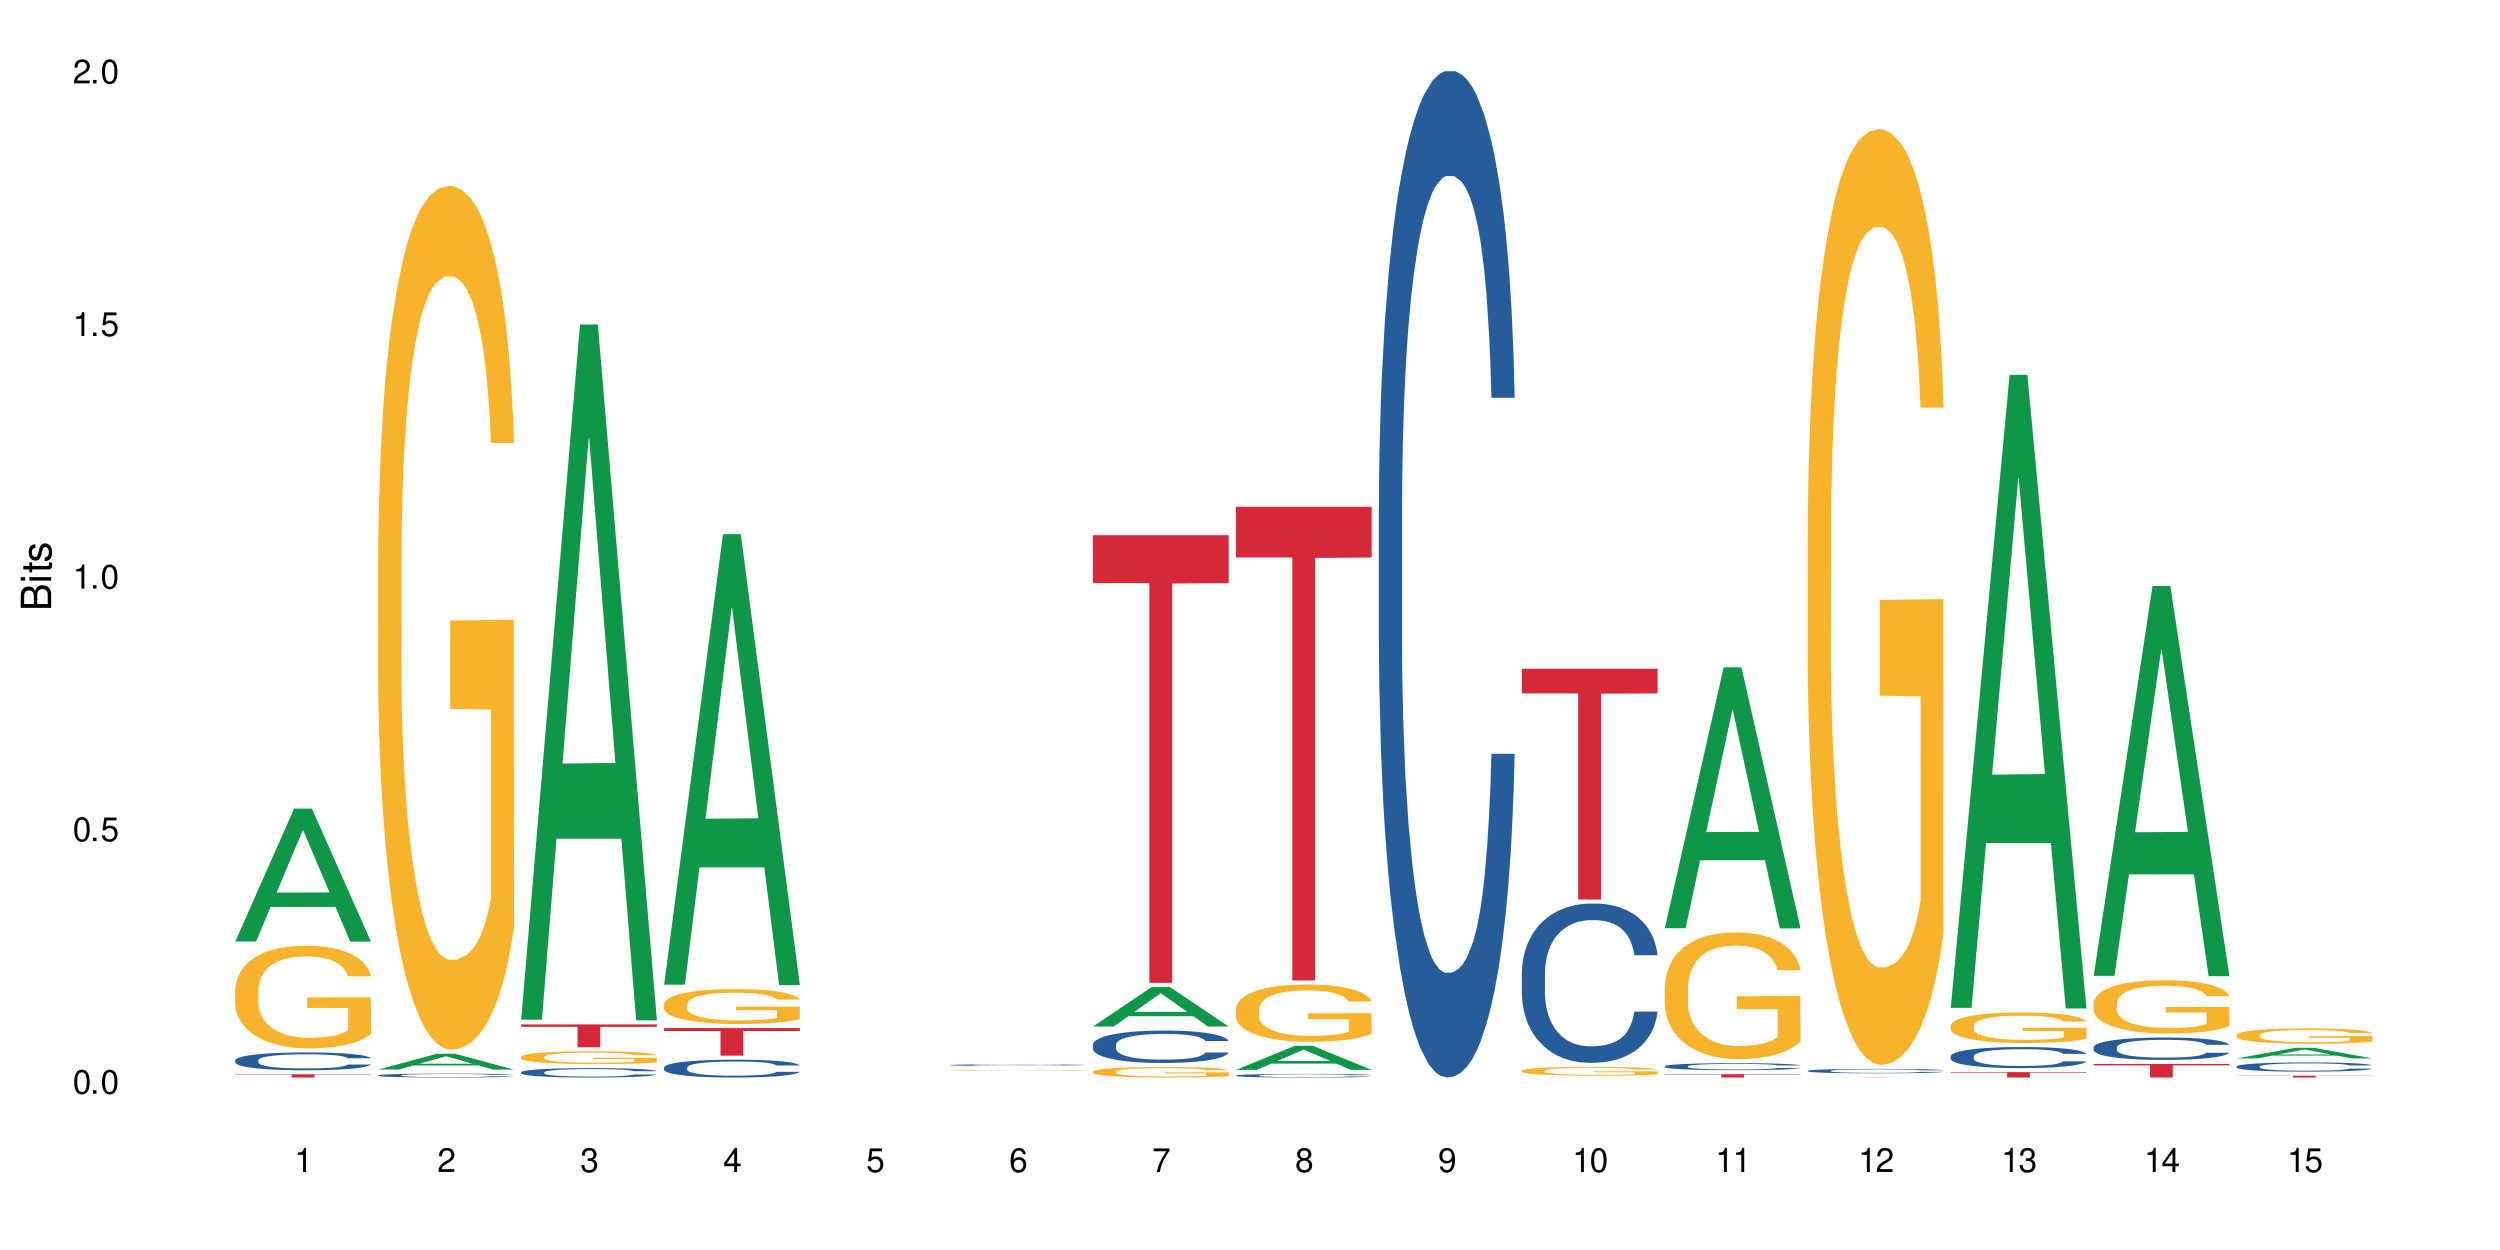 <?xml version="1.0" encoding="UTF-8"?>
<svg xmlns="http://www.w3.org/2000/svg" xmlns:xlink="http://www.w3.org/1999/xlink" width="720" height="360" viewBox="0 0 720 360">
<defs>
<g>
<g id="glyph-0-0">
</g>
<g id="glyph-0-1">
<path d="M 2.641 -6.938 C 2 -6.938 1.422 -6.656 1.078 -6.172 C 0.641 -5.562 0.406 -4.641 0.406 -3.359 C 0.406 -1.016 1.188 0.219 2.641 0.219 C 4.078 0.219 4.859 -1.016 4.859 -3.297 C 4.859 -4.641 4.656 -5.547 4.203 -6.172 C 3.844 -6.656 3.281 -6.938 2.641 -6.938 Z M 2.641 -6.188 C 3.547 -6.188 4 -5.25 4 -3.375 C 4 -1.406 3.562 -0.484 2.625 -0.484 C 1.734 -0.484 1.281 -1.438 1.281 -3.344 C 1.281 -5.25 1.734 -6.188 2.641 -6.188 Z M 2.641 -6.188 "/>
</g>
<g id="glyph-0-2">
<path d="M 1.828 -1 L 0.828 -1 L 0.828 0 L 1.828 0 Z M 1.828 -1 "/>
</g>
<g id="glyph-0-3">
<path d="M 4.562 -6.797 L 1.062 -6.797 L 0.547 -3.094 L 1.328 -3.094 C 1.719 -3.562 2.047 -3.734 2.578 -3.734 C 3.484 -3.734 4.062 -3.109 4.062 -2.094 C 4.062 -1.125 3.484 -0.531 2.578 -0.531 C 1.828 -0.531 1.375 -0.906 1.188 -1.672 L 0.328 -1.672 C 0.453 -1.109 0.547 -0.844 0.75 -0.594 C 1.125 -0.078 1.828 0.219 2.594 0.219 C 3.969 0.219 4.922 -0.781 4.922 -2.219 C 4.922 -3.562 4.031 -4.484 2.719 -4.484 C 2.25 -4.484 1.859 -4.359 1.469 -4.062 L 1.734 -5.969 L 4.562 -5.969 Z M 4.562 -6.797 "/>
</g>
<g id="glyph-0-4">
<path d="M 2.484 -4.938 L 2.484 0 L 3.328 0 L 3.328 -6.938 L 2.766 -6.938 C 2.469 -5.875 2.281 -5.734 0.984 -5.562 L 0.984 -4.938 Z M 2.484 -4.938 "/>
</g>
<g id="glyph-0-5">
<path d="M 4.859 -0.828 L 1.281 -0.828 C 1.359 -1.406 1.672 -1.781 2.5 -2.281 L 3.469 -2.828 C 4.406 -3.344 4.906 -4.062 4.906 -4.906 C 4.906 -5.484 4.672 -6.031 4.266 -6.406 C 3.859 -6.766 3.375 -6.938 2.719 -6.938 C 1.859 -6.938 1.219 -6.625 0.844 -6.031 C 0.609 -5.672 0.5 -5.234 0.484 -4.531 L 1.328 -4.531 C 1.359 -5.016 1.406 -5.281 1.531 -5.516 C 1.75 -5.938 2.188 -6.203 2.703 -6.203 C 3.469 -6.203 4.031 -5.641 4.031 -4.891 C 4.031 -4.344 3.719 -3.859 3.125 -3.516 L 2.234 -3 C 0.812 -2.172 0.406 -1.531 0.328 -0.016 L 4.859 -0.016 Z M 4.859 -0.828 "/>
</g>
<g id="glyph-0-6">
<path d="M 2.125 -3.188 L 2.578 -3.188 C 3.5 -3.188 3.984 -2.766 3.984 -1.922 C 3.984 -1.062 3.469 -0.531 2.594 -0.531 C 1.656 -0.531 1.203 -1 1.156 -2.016 L 0.312 -2.016 C 0.344 -1.453 0.438 -1.094 0.609 -0.781 C 0.953 -0.109 1.625 0.219 2.547 0.219 C 3.953 0.219 4.859 -0.625 4.859 -1.938 C 4.859 -2.828 4.516 -3.297 3.703 -3.594 C 4.344 -3.844 4.656 -4.328 4.656 -5.031 C 4.656 -6.219 3.875 -6.938 2.578 -6.938 C 1.203 -6.938 0.484 -6.172 0.453 -4.703 L 1.297 -4.703 C 1.312 -5.125 1.344 -5.359 1.453 -5.578 C 1.641 -5.969 2.062 -6.203 2.594 -6.203 C 3.344 -6.203 3.797 -5.75 3.797 -5 C 3.797 -4.516 3.609 -4.219 3.25 -4.047 C 3.016 -3.953 2.703 -3.922 2.125 -3.906 Z M 2.125 -3.188 "/>
</g>
<g id="glyph-0-7">
<path d="M 3.141 -1.672 L 3.141 0 L 3.984 0 L 3.984 -1.672 L 4.984 -1.672 L 4.984 -2.438 L 3.984 -2.438 L 3.984 -6.938 L 3.359 -6.938 L 0.266 -2.578 L 0.266 -1.672 Z M 3.141 -2.438 L 1 -2.438 L 3.141 -5.5 Z M 3.141 -2.438 "/>
</g>
<g id="glyph-0-8">
<path d="M 4.781 -5.125 C 4.609 -6.266 3.891 -6.938 2.844 -6.938 C 2.094 -6.938 1.422 -6.578 1.031 -5.953 C 0.594 -5.266 0.406 -4.422 0.406 -3.172 C 0.406 -2 0.578 -1.25 0.984 -0.641 C 1.359 -0.078 1.953 0.219 2.703 0.219 C 3.984 0.219 4.922 -0.75 4.922 -2.094 C 4.922 -3.375 4.062 -4.281 2.844 -4.281 C 2.172 -4.281 1.641 -4.031 1.281 -3.516 C 1.281 -5.234 1.828 -6.188 2.797 -6.188 C 3.391 -6.188 3.797 -5.797 3.938 -5.125 Z M 2.734 -3.531 C 3.547 -3.531 4.062 -2.953 4.062 -2.031 C 4.062 -1.156 3.484 -0.531 2.703 -0.531 C 1.922 -0.531 1.328 -1.188 1.328 -2.078 C 1.328 -2.938 1.906 -3.531 2.734 -3.531 Z M 2.734 -3.531 "/>
</g>
<g id="glyph-0-9">
<path d="M 4.984 -6.797 L 0.438 -6.797 L 0.438 -5.969 L 4.109 -5.969 C 2.5 -3.656 1.828 -2.234 1.328 0 L 2.219 0 C 2.594 -2.172 3.453 -4.047 4.984 -6.094 Z M 4.984 -6.797 "/>
</g>
<g id="glyph-0-10">
<path d="M 3.75 -3.656 C 4.469 -4.094 4.688 -4.438 4.688 -5.078 C 4.688 -6.172 3.844 -6.938 2.641 -6.938 C 1.438 -6.938 0.594 -6.172 0.594 -5.094 C 0.594 -4.438 0.812 -4.094 1.516 -3.656 C 0.734 -3.266 0.359 -2.703 0.359 -1.922 C 0.359 -0.656 1.281 0.219 2.641 0.219 C 3.984 0.219 4.922 -0.656 4.922 -1.922 C 4.922 -2.703 4.531 -3.266 3.75 -3.656 Z M 2.641 -6.188 C 3.359 -6.188 3.812 -5.75 3.812 -5.062 C 3.812 -4.406 3.344 -3.984 2.641 -3.984 C 1.922 -3.984 1.453 -4.406 1.453 -5.078 C 1.453 -5.75 1.922 -6.188 2.641 -6.188 Z M 2.641 -3.266 C 3.484 -3.266 4.062 -2.719 4.062 -1.906 C 4.062 -1.078 3.484 -0.531 2.625 -0.531 C 1.797 -0.531 1.219 -1.094 1.219 -1.906 C 1.219 -2.719 1.781 -3.266 2.641 -3.266 Z M 2.641 -3.266 "/>
</g>
<g id="glyph-0-11">
<path d="M 0.516 -1.578 C 0.672 -0.453 1.406 0.219 2.438 0.219 C 3.188 0.219 3.859 -0.141 4.266 -0.766 C 4.688 -1.453 4.891 -2.297 4.891 -3.547 C 4.891 -4.719 4.703 -5.453 4.312 -6.078 C 3.938 -6.641 3.344 -6.938 2.594 -6.938 C 1.297 -6.938 0.359 -5.969 0.359 -4.625 C 0.359 -3.344 1.234 -2.453 2.453 -2.453 C 3.094 -2.453 3.578 -2.672 4.016 -3.203 C 4 -1.484 3.469 -0.531 2.5 -0.531 C 1.906 -0.531 1.484 -0.906 1.359 -1.578 Z M 2.578 -6.203 C 3.375 -6.203 3.969 -5.531 3.969 -4.641 C 3.969 -3.797 3.391 -3.188 2.547 -3.188 C 1.734 -3.188 1.234 -3.766 1.234 -4.688 C 1.234 -5.562 1.797 -6.203 2.578 -6.203 Z M 2.578 -6.203 "/>
</g>
<g id="glyph-1-0">
</g>
<g id="glyph-1-1">
<path d="M 0 -0.953 L 0 -4.891 C 0 -5.719 -0.234 -6.344 -0.734 -6.797 C -1.188 -7.234 -1.812 -7.469 -2.5 -7.469 C -3.547 -7.469 -4.188 -7 -4.625 -5.875 C -4.984 -6.688 -5.625 -7.094 -6.531 -7.094 C -7.172 -7.094 -7.734 -6.859 -8.141 -6.391 C -8.562 -5.922 -8.75 -5.344 -8.75 -4.5 L -8.75 -0.953 Z M -4.984 -2.062 L -7.766 -2.062 L -7.766 -4.219 C -7.766 -4.844 -7.688 -5.203 -7.453 -5.5 C -7.219 -5.812 -6.859 -5.969 -6.375 -5.969 C -5.891 -5.969 -5.531 -5.812 -5.297 -5.5 C -5.062 -5.203 -4.984 -4.844 -4.984 -4.219 Z M -0.984 -2.062 L -4 -2.062 L -4 -4.781 C -4 -5.766 -3.438 -6.359 -2.484 -6.359 C -1.547 -6.359 -0.984 -5.766 -0.984 -4.781 Z M -0.984 -2.062 "/>
</g>
<g id="glyph-1-2">
<path d="M -6.281 -1.797 L -6.281 -0.797 L 0 -0.797 L 0 -1.797 Z M -8.75 -1.797 L -8.75 -0.797 L -7.484 -0.797 L -7.484 -1.797 Z M -8.75 -1.797 "/>
</g>
<g id="glyph-1-3">
<path d="M -6.281 -3.047 L -6.281 -2.016 L -8.016 -2.016 L -8.016 -1.016 L -6.281 -1.016 L -6.281 -0.172 L -5.469 -0.172 L -5.469 -1.016 L -0.719 -1.016 C -0.078 -1.016 0.281 -1.453 0.281 -2.234 C 0.281 -2.5 0.25 -2.719 0.188 -3.047 L -0.641 -3.047 C -0.609 -2.906 -0.594 -2.766 -0.594 -2.562 C -0.594 -2.141 -0.719 -2.016 -1.156 -2.016 L -5.469 -2.016 L -5.469 -3.047 Z M -6.281 -3.047 "/>
</g>
<g id="glyph-1-4">
<path d="M -4.531 -5.25 C -5.766 -5.25 -6.469 -4.422 -6.469 -2.969 C -6.469 -1.516 -5.719 -0.562 -4.547 -0.562 C -3.562 -0.562 -3.094 -1.062 -2.734 -2.562 L -2.516 -3.484 C -2.344 -4.188 -2.094 -4.469 -1.641 -4.469 C -1.047 -4.469 -0.641 -3.875 -0.641 -3 C -0.641 -2.453 -0.797 -2 -1.062 -1.75 C -1.25 -1.594 -1.422 -1.531 -1.875 -1.469 L -1.875 -0.406 C -0.422 -0.453 0.281 -1.266 0.281 -2.922 C 0.281 -4.5 -0.5 -5.516 -1.719 -5.516 C -2.656 -5.516 -3.172 -4.984 -3.469 -3.734 L -3.703 -2.766 C -3.891 -1.953 -4.156 -1.609 -4.594 -1.609 C -5.188 -1.609 -5.547 -2.125 -5.547 -2.938 C -5.547 -3.75 -5.203 -4.172 -4.531 -4.203 Z M -4.531 -5.25 "/>
</g>
</g>
</defs>
<rect x="-72" y="-36" width="864" height="432" fill="rgb(100%, 100%, 100%)" fill-opacity="1"/>
<path fill-rule="nonzero" fill="rgb(6.275%, 58.824%, 28.235%)" fill-opacity="1" d="M 67.73 271.164 L 67.773 271.129 L 84.695 232.883 L 89.836 232.883 L 106.844 271.199 L 100.867 271.199 L 96.605 261.199 L 77.926 261.199 L 73.75 271.164 L 67.73 271.164 L 79.723 257.062 L 94.895 257.027 L 87.328 239.145 L 87.246 239.109 L 87.16 239.215 L 79.684 257.027 L 79.723 257.062 Z M 67.73 271.164 "/>
<path fill-rule="nonzero" fill="rgb(14.51%, 36.078%, 60%)" fill-opacity="1" d="M 67.73 305.34 L 67.777 305.336 L 67.777 305.223 L 67.922 305.047 L 68.254 304.82 L 68.59 304.668 L 69.449 304.391 L 70.641 304.121 L 71.879 303.918 L 72.785 303.797 L 73.598 303.703 L 75.457 303.527 L 76.652 303.438 L 77.938 303.359 L 79.512 303.281 L 80.656 303.234 L 83.234 303.156 L 85.141 303.125 L 86.621 303.109 L 89.816 303.109 L 91.723 303.129 L 93.105 303.152 L 94.633 303.191 L 95.922 303.234 L 98.164 303.336 L 100.168 303.469 L 101.074 303.543 L 102.504 303.688 L 103.602 303.828 L 104.363 303.949 L 105.223 304.121 L 105.984 304.332 L 106.559 304.574 L 106.844 304.773 L 100.168 304.773 L 99.832 304.586 L 99.449 304.441 L 98.734 304.25 L 98.02 304.113 L 97.02 303.977 L 96.113 303.891 L 94.871 303.801 L 93.773 303.742 L 92.629 303.703 L 91.531 303.672 L 89.434 303.645 L 87 303.645 L 86.094 303.656 L 84.234 303.691 L 83.234 303.727 L 81.801 303.789 L 80.801 303.852 L 79.609 303.945 L 78.797 304.023 L 77.797 304.145 L 77.078 304.254 L 76.27 304.41 L 75.793 304.527 L 75.363 304.656 L 74.98 304.812 L 74.695 304.977 L 74.504 305.148 L 74.41 305.316 L 74.41 306.043 L 74.504 306.211 L 74.742 306.41 L 75.363 306.695 L 76.27 306.941 L 77.32 307.141 L 78.32 307.281 L 78.891 307.348 L 79.656 307.422 L 80.848 307.516 L 82.566 307.609 L 83.566 307.645 L 85.094 307.684 L 86.668 307.703 L 88.766 307.703 L 90.625 307.684 L 91.867 307.66 L 93.156 307.621 L 94.918 307.543 L 96.016 307.469 L 96.969 307.379 L 97.688 307.289 L 98.164 307.215 L 98.879 307.07 L 99.449 306.91 L 99.879 306.746 L 100.168 306.586 L 106.844 306.586 L 106.559 306.773 L 106.129 306.957 L 105.699 307.094 L 105.031 307.258 L 104.27 307.402 L 103.172 307.566 L 102.266 307.676 L 101.074 307.793 L 99.977 307.879 L 98.781 307.961 L 97.02 308.055 L 95.875 308.102 L 94.633 308.141 L 93.156 308.18 L 91.293 308.211 L 89.289 308.23 L 87.43 308.234 L 85.426 308.227 L 83.949 308.207 L 81.992 308.164 L 79.559 308.082 L 77.797 307.992 L 76.414 307.902 L 75.219 307.809 L 73.883 307.684 L 72.168 307.477 L 71.117 307.316 L 70.402 307.188 L 69.59 307.004 L 69.02 306.84 L 68.352 306.578 L 67.875 306.246 L 67.73 305.988 Z M 67.73 305.34 "/>
<path fill-rule="nonzero" fill="rgb(96.863%, 70.196%, 16.863%)" fill-opacity="1" d="M 67.73 285.035 L 67.777 285.008 L 67.777 284.469 L 67.969 283.254 L 68.445 281.578 L 69.066 280.199 L 69.734 279.117 L 70.164 278.551 L 70.879 277.742 L 71.5 277.148 L 73.074 275.93 L 75.078 274.797 L 76.172 274.309 L 77.414 273.852 L 79.18 273.336 L 79.988 273.148 L 82.469 272.715 L 85.285 272.445 L 88.383 272.363 L 89.816 272.391 L 91.77 272.5 L 94.441 272.797 L 95.969 273.066 L 97.16 273.336 L 98.402 273.688 L 99.926 274.23 L 101.359 274.879 L 102.504 275.527 L 103.648 276.336 L 104.602 277.199 L 105.414 278.145 L 106.129 279.281 L 106.559 280.227 L 106.844 281.172 L 100.215 281.172 L 99.832 280.227 L 99.402 279.496 L 98.688 278.605 L 97.973 277.957 L 97.258 277.445 L 95.922 276.742 L 94.777 276.309 L 93.344 275.93 L 91.961 275.688 L 90.387 275.527 L 89.434 275.473 L 86.906 275.473 L 84.617 275.66 L 83.281 275.875 L 82.328 276.094 L 80.992 276.5 L 80.18 276.824 L 79.703 277.039 L 78.273 277.875 L 77.32 278.633 L 76.793 279.145 L 76.125 279.957 L 75.648 280.688 L 75.125 281.766 L 74.84 282.578 L 74.457 284.414 L 74.41 289.277 L 74.551 290.305 L 74.84 291.41 L 75.219 292.383 L 75.793 293.41 L 76.363 294.195 L 77.367 295.246 L 78.227 295.949 L 78.891 296.41 L 80.18 297.137 L 80.703 297.383 L 81.945 297.867 L 83.234 298.246 L 84.809 298.57 L 86 298.73 L 87.906 298.867 L 90.34 298.867 L 93.203 298.707 L 95.016 298.488 L 96.254 298.273 L 97.066 298.082 L 98.066 297.785 L 98.781 297.516 L 99.449 297.219 L 100.262 296.762 L 100.262 290.305 L 88.48 290.277 L 88.48 287.25 L 106.797 287.223 L 106.844 297.785 L 105.844 298.516 L 104.602 299.219 L 103.41 299.758 L 102.168 300.219 L 100.406 300.73 L 98.973 301.055 L 96.781 301.434 L 94.777 301.676 L 92.676 301.84 L 90.816 301.922 L 88.621 301.945 L 86.668 301.895 L 84.57 301.73 L 82.898 301.516 L 81.371 301.246 L 79.848 300.895 L 77.938 300.328 L 76.699 299.867 L 75.41 299.301 L 74.121 298.625 L 72.977 297.895 L 72.215 297.328 L 71.453 296.68 L 70.641 295.867 L 69.879 294.949 L 69.305 294.113 L 68.781 293.168 L 68.398 292.277 L 68.016 291.059 L 67.828 290.086 L 67.73 289.25 Z M 67.73 285.035 "/>
<path fill-rule="nonzero" fill="rgb(83.922%, 15.686%, 22.353%)" fill-opacity="1" d="M 67.73 309.398 L 106.844 309.398 L 106.844 309.5 L 90.543 309.5 L 90.543 310.332 L 83.984 310.332 L 83.984 309.5 L 67.73 309.5 Z M 67.73 309.398 "/>
<path fill-rule="nonzero" fill="rgb(6.275%, 58.824%, 28.235%)" fill-opacity="1" d="M 108.902 308.035 L 108.945 308.031 L 125.867 303.469 L 131.008 303.469 L 148.016 308.039 L 142.039 308.039 L 137.777 306.848 L 119.098 306.848 L 114.922 308.035 L 108.902 308.035 L 120.895 306.352 L 136.062 306.348 L 128.5 304.219 L 128.418 304.211 L 128.332 304.227 L 120.855 306.348 L 120.895 306.352 Z M 108.902 308.035 "/>
<path fill-rule="nonzero" fill="rgb(14.51%, 36.078%, 60%)" fill-opacity="1" d="M 108.902 309.695 L 108.949 309.695 L 108.949 309.668 L 109.094 309.629 L 109.426 309.578 L 109.762 309.547 L 110.621 309.484 L 111.812 309.426 L 113.051 309.379 L 113.957 309.355 L 114.77 309.332 L 116.629 309.297 L 117.82 309.277 L 119.109 309.258 L 120.684 309.242 L 121.828 309.23 L 124.406 309.215 L 126.312 309.207 L 127.793 309.203 L 130.988 309.203 L 132.895 309.207 L 134.277 309.211 L 135.805 309.223 L 137.094 309.23 L 139.336 309.254 L 141.336 309.281 L 142.242 309.297 L 143.676 309.332 L 144.773 309.359 L 145.535 309.387 L 146.395 309.426 L 147.156 309.473 L 147.73 309.523 L 148.016 309.57 L 141.336 309.57 L 141.004 309.527 L 140.621 309.496 L 139.906 309.453 L 139.191 309.426 L 138.191 309.395 L 137.285 309.375 L 136.043 309.355 L 134.945 309.344 L 133.801 309.332 L 132.703 309.328 L 130.605 309.32 L 128.172 309.32 L 127.266 309.324 L 125.406 309.332 L 124.406 309.34 L 122.973 309.352 L 121.973 309.367 L 120.781 309.387 L 119.969 309.406 L 118.969 309.43 L 118.25 309.453 L 117.441 309.488 L 116.965 309.516 L 116.535 309.543 L 116.152 309.578 L 115.867 309.613 L 115.676 309.652 L 115.582 309.688 L 115.582 309.848 L 115.676 309.887 L 115.914 309.93 L 116.535 309.992 L 117.441 310.047 L 118.488 310.09 L 119.492 310.121 L 120.062 310.137 L 120.828 310.152 L 122.02 310.172 L 123.738 310.195 L 124.738 310.203 L 126.266 310.211 L 127.84 310.215 L 129.938 310.215 L 131.797 310.211 L 133.039 310.207 L 134.324 310.195 L 136.09 310.18 L 137.188 310.164 L 138.141 310.145 L 138.859 310.125 L 139.336 310.105 L 140.051 310.074 L 140.621 310.039 L 141.051 310.004 L 141.336 309.969 L 148.016 309.969 L 147.73 310.012 L 147.301 310.051 L 146.871 310.082 L 146.203 310.117 L 145.441 310.148 L 144.344 310.184 L 143.438 310.207 L 142.242 310.234 L 141.148 310.254 L 139.953 310.273 L 138.191 310.293 L 137.043 310.301 L 135.805 310.312 L 134.324 310.32 L 132.465 310.328 L 130.461 310.332 L 126.598 310.332 L 125.121 310.328 L 123.164 310.316 L 120.73 310.297 L 118.969 310.277 L 117.582 310.258 L 116.391 310.238 L 115.055 310.211 L 113.34 310.164 L 112.289 310.129 L 111.574 310.102 L 110.762 310.062 L 110.191 310.023 L 109.523 309.969 L 109.047 309.895 L 108.902 309.836 Z M 108.902 309.695 "/>
<path fill-rule="nonzero" fill="rgb(96.863%, 70.196%, 16.863%)" fill-opacity="1" d="M 108.902 160.078 L 108.949 159.852 L 108.949 155.309 L 109.141 145.082 L 109.617 130.996 L 110.238 119.41 L 110.906 110.32 L 111.336 105.551 L 112.051 98.734 L 112.672 93.734 L 114.246 83.512 L 116.25 73.969 L 117.344 69.879 L 118.586 66.016 L 120.352 61.699 L 121.16 60.109 L 123.641 56.473 L 126.457 54.203 L 129.555 53.52 L 130.988 53.746 L 132.941 54.656 L 135.613 57.156 L 137.141 59.426 L 138.332 61.699 L 139.574 64.652 L 141.098 69.195 L 142.531 74.648 L 143.676 80.102 L 144.82 86.918 L 145.773 94.188 L 146.586 102.141 L 147.301 111.684 L 147.73 119.637 L 148.016 127.59 L 141.387 127.59 L 141.004 119.637 L 140.574 113.5 L 139.859 106.004 L 139.145 100.551 L 138.43 96.234 L 137.094 90.328 L 135.949 86.691 L 134.516 83.512 L 133.133 81.465 L 131.559 80.102 L 130.605 79.648 L 128.078 79.648 L 125.789 81.238 L 124.453 83.055 L 123.5 84.875 L 122.164 88.281 L 121.352 91.008 L 120.875 92.824 L 119.445 99.871 L 118.488 106.23 L 117.965 110.547 L 117.297 117.363 L 116.82 123.5 L 116.297 132.586 L 116.008 139.402 L 115.629 154.852 L 115.582 195.75 L 115.723 204.383 L 116.008 213.699 L 116.391 221.875 L 116.965 230.512 L 117.535 237.098 L 118.539 245.961 L 119.395 251.867 L 120.062 255.73 L 121.352 261.863 L 121.875 263.91 L 123.117 268 L 124.406 271.18 L 125.98 273.906 L 127.172 275.27 L 129.078 276.406 L 131.512 276.406 L 134.375 275.043 L 136.188 273.227 L 137.426 271.406 L 138.238 269.816 L 139.238 267.316 L 139.953 265.047 L 140.621 262.547 L 141.434 258.684 L 141.434 204.383 L 129.652 204.156 L 129.652 178.707 L 147.969 178.48 L 148.016 267.316 L 147.016 273.453 L 145.773 279.359 L 144.582 283.902 L 143.34 287.766 L 141.578 292.082 L 140.145 294.809 L 137.949 297.988 L 135.949 300.035 L 133.848 301.398 L 131.988 302.078 L 129.793 302.305 L 127.84 301.852 L 125.742 300.488 L 124.07 298.672 L 122.543 296.398 L 121.02 293.445 L 119.109 288.676 L 117.871 284.812 L 116.582 280.039 L 115.293 274.359 L 114.148 268.227 L 113.387 263.453 L 112.625 258.004 L 111.812 251.188 L 111.051 243.461 L 110.477 236.418 L 109.953 228.465 L 109.57 220.969 L 109.188 210.742 L 108.996 202.566 L 108.902 195.523 Z M 108.902 160.078 "/>
<path fill-rule="nonzero" fill="rgb(6.275%, 58.824%, 28.235%)" fill-opacity="1" d="M 150.074 293.672 L 150.117 293.484 L 167.039 93.461 L 172.18 93.461 L 189.188 293.859 L 183.211 293.859 L 178.949 241.547 L 160.27 241.547 L 156.09 293.672 L 150.074 293.672 L 162.066 219.91 L 177.234 219.723 L 169.672 126.203 L 169.59 126.016 L 169.504 126.578 L 162.027 219.723 L 162.066 219.91 Z M 150.074 293.672 "/>
<path fill-rule="nonzero" fill="rgb(14.51%, 36.078%, 60%)" fill-opacity="1" d="M 150.074 308.801 L 150.121 308.797 L 150.121 308.738 L 150.266 308.645 L 150.598 308.523 L 150.934 308.441 L 151.793 308.297 L 152.984 308.156 L 154.223 308.047 L 155.129 307.98 L 155.941 307.934 L 157.801 307.84 L 158.992 307.793 L 160.281 307.75 L 161.855 307.711 L 163 307.684 L 165.578 307.645 L 167.484 307.629 L 168.965 307.621 L 172.16 307.621 L 174.066 307.629 L 175.449 307.641 L 176.977 307.664 L 178.266 307.684 L 180.508 307.738 L 182.508 307.809 L 183.414 307.848 L 184.848 307.926 L 185.945 308 L 186.707 308.062 L 187.566 308.156 L 188.328 308.266 L 188.902 308.395 L 189.188 308.5 L 182.508 308.5 L 182.176 308.402 L 181.793 308.324 L 181.078 308.223 L 180.363 308.152 L 179.359 308.078 L 178.453 308.031 L 177.215 307.984 L 176.117 307.953 L 174.973 307.934 L 173.875 307.918 L 171.777 307.902 L 169.344 307.902 L 168.438 307.906 L 166.578 307.926 L 165.578 307.945 L 164.145 307.98 L 163.145 308.012 L 161.953 308.062 L 161.141 308.105 L 160.137 308.168 L 159.422 308.227 L 158.613 308.309 L 158.137 308.367 L 157.707 308.438 L 157.324 308.52 L 157.039 308.605 L 156.848 308.699 L 156.754 308.789 L 156.754 309.172 L 156.848 309.262 L 157.086 309.367 L 157.707 309.516 L 158.613 309.648 L 159.66 309.754 L 160.664 309.828 L 161.234 309.863 L 162 309.902 L 163.191 309.949 L 164.91 310 L 165.91 310.02 L 167.438 310.039 L 169.012 310.051 L 171.109 310.051 L 172.969 310.039 L 174.211 310.027 L 175.496 310.008 L 177.262 309.965 L 178.359 309.926 L 179.312 309.879 L 180.027 309.832 L 180.508 309.793 L 181.223 309.715 L 181.793 309.629 L 182.223 309.543 L 182.508 309.461 L 189.188 309.461 L 188.902 309.559 L 188.473 309.656 L 188.043 309.727 L 187.375 309.812 L 186.613 309.891 L 185.516 309.977 L 184.609 310.035 L 183.414 310.098 L 182.32 310.145 L 181.125 310.188 L 179.359 310.234 L 178.215 310.262 L 176.977 310.281 L 175.496 310.301 L 173.637 310.32 L 171.633 310.328 L 169.773 310.332 L 167.77 310.328 L 166.293 310.316 L 164.336 310.297 L 161.902 310.25 L 160.137 310.203 L 158.754 310.156 L 157.562 310.105 L 156.227 310.039 L 154.512 309.93 L 153.461 309.848 L 152.746 309.777 L 151.934 309.68 L 151.363 309.594 L 150.695 309.453 L 150.219 309.277 L 150.074 309.141 Z M 150.074 308.801 "/>
<path fill-rule="nonzero" fill="rgb(96.863%, 70.196%, 16.863%)" fill-opacity="1" d="M 150.074 304.352 L 150.121 304.348 L 150.121 304.281 L 150.312 304.129 L 150.789 303.922 L 151.41 303.75 L 152.078 303.617 L 152.508 303.543 L 153.223 303.445 L 153.844 303.371 L 155.418 303.219 L 157.418 303.078 L 158.516 303.016 L 159.758 302.961 L 161.523 302.895 L 162.332 302.871 L 164.812 302.82 L 167.629 302.785 L 170.727 302.773 L 172.16 302.777 L 174.113 302.793 L 176.785 302.828 L 178.312 302.863 L 179.504 302.895 L 180.746 302.941 L 182.27 303.008 L 183.703 303.086 L 184.848 303.168 L 185.992 303.27 L 186.945 303.375 L 187.758 303.496 L 188.473 303.637 L 188.902 303.754 L 189.188 303.871 L 182.559 303.871 L 182.176 303.754 L 181.746 303.664 L 181.031 303.551 L 180.316 303.473 L 179.602 303.406 L 178.266 303.32 L 177.121 303.266 L 175.688 303.219 L 174.305 303.188 L 172.73 303.168 L 171.777 303.16 L 169.25 303.16 L 166.961 303.184 L 165.625 303.211 L 164.672 303.238 L 163.336 303.289 L 162.523 303.328 L 162.047 303.355 L 160.617 303.461 L 159.66 303.555 L 159.137 303.617 L 158.469 303.719 L 157.992 303.809 L 157.469 303.945 L 157.18 304.047 L 156.801 304.273 L 156.754 304.879 L 156.895 305.008 L 157.18 305.145 L 157.562 305.266 L 158.137 305.395 L 158.707 305.492 L 159.711 305.621 L 160.566 305.711 L 161.234 305.766 L 162.523 305.859 L 163.047 305.887 L 164.289 305.949 L 165.578 305.996 L 167.148 306.035 L 168.344 306.055 L 170.25 306.074 L 172.684 306.074 L 175.547 306.055 L 177.359 306.027 L 178.598 306 L 179.41 305.977 L 180.41 305.938 L 181.125 305.906 L 181.793 305.867 L 182.605 305.812 L 182.605 305.008 L 170.824 305.004 L 170.824 304.629 L 189.141 304.625 L 189.188 305.938 L 188.188 306.031 L 186.945 306.117 L 185.754 306.184 L 184.512 306.242 L 182.746 306.305 L 181.316 306.344 L 179.121 306.391 L 177.121 306.422 L 175.02 306.441 L 173.16 306.453 L 170.965 306.457 L 169.012 306.449 L 166.91 306.43 L 165.242 306.402 L 163.715 306.367 L 162.191 306.324 L 160.281 306.254 L 159.043 306.199 L 157.754 306.125 L 156.465 306.043 L 155.32 305.953 L 154.559 305.883 L 153.793 305.801 L 152.984 305.699 L 152.219 305.586 L 151.648 305.48 L 151.125 305.363 L 150.742 305.254 L 150.359 305.102 L 150.168 304.98 L 150.074 304.875 Z M 150.074 304.352 "/>
<path fill-rule="nonzero" fill="rgb(83.922%, 15.686%, 22.353%)" fill-opacity="1" d="M 150.074 295.023 L 189.188 295.023 L 189.188 295.727 L 172.887 295.734 L 172.887 301.609 L 166.328 301.609 L 166.328 295.742 L 166.234 295.727 L 150.074 295.727 Z M 150.074 295.023 "/>
<path fill-rule="nonzero" fill="rgb(6.275%, 58.824%, 28.235%)" fill-opacity="1" d="M 191.246 283.586 L 191.289 283.465 L 208.211 153.852 L 213.352 153.852 L 230.359 283.707 L 224.383 283.707 L 220.121 249.812 L 201.441 249.812 L 197.262 283.586 L 191.246 283.586 L 203.238 235.789 L 218.406 235.668 L 210.844 175.07 L 210.762 174.945 L 210.676 175.312 L 203.195 235.668 L 203.238 235.789 Z M 191.246 283.586 "/>
<path fill-rule="nonzero" fill="rgb(14.51%, 36.078%, 60%)" fill-opacity="1" d="M 191.246 307.43 L 191.293 307.422 L 191.293 307.309 L 191.438 307.133 L 191.77 306.906 L 192.105 306.75 L 192.965 306.473 L 194.156 306.207 L 195.395 306 L 196.301 305.875 L 197.113 305.781 L 198.973 305.609 L 200.164 305.52 L 201.453 305.441 L 203.027 305.359 L 204.172 305.312 L 206.746 305.238 L 208.656 305.203 L 210.133 305.191 L 213.332 305.191 L 215.238 305.211 L 216.621 305.234 L 218.148 305.27 L 219.438 305.312 L 221.676 305.418 L 223.68 305.547 L 224.586 305.621 L 226.02 305.77 L 227.117 305.91 L 227.879 306.031 L 228.738 306.207 L 229.5 306.418 L 230.074 306.656 L 230.359 306.859 L 223.68 306.859 L 223.348 306.672 L 222.965 306.527 L 222.25 306.332 L 221.535 306.195 L 220.531 306.059 L 219.625 305.973 L 218.387 305.883 L 217.289 305.824 L 216.145 305.781 L 215.047 305.754 L 212.949 305.727 L 210.516 305.727 L 209.609 305.734 L 207.75 305.773 L 206.746 305.805 L 205.316 305.871 L 204.316 305.934 L 203.121 306.027 L 202.312 306.105 L 201.309 306.23 L 200.594 306.336 L 199.785 306.492 L 199.309 306.609 L 198.879 306.742 L 198.496 306.898 L 198.211 307.062 L 198.02 307.234 L 197.922 307.406 L 197.922 308.133 L 198.02 308.301 L 198.258 308.5 L 198.879 308.785 L 199.785 309.035 L 200.832 309.234 L 201.836 309.375 L 202.406 309.438 L 203.172 309.516 L 204.363 309.609 L 206.082 309.703 L 207.082 309.738 L 208.609 309.777 L 210.184 309.797 L 212.281 309.797 L 214.141 309.777 L 215.383 309.754 L 216.668 309.715 L 218.434 309.637 L 219.531 309.562 L 220.484 309.473 L 221.199 309.383 L 221.676 309.309 L 222.395 309.164 L 222.965 309.004 L 223.395 308.836 L 223.68 308.68 L 230.359 308.68 L 230.074 308.867 L 229.645 309.051 L 229.215 309.188 L 228.547 309.352 L 227.781 309.496 L 226.688 309.66 L 225.781 309.77 L 224.586 309.887 L 223.488 309.977 L 222.297 310.055 L 220.531 310.148 L 219.387 310.195 L 218.148 310.238 L 216.668 310.277 L 214.809 310.309 L 212.805 310.328 L 210.945 310.332 L 208.941 310.324 L 207.465 310.305 L 205.508 310.262 L 203.074 310.176 L 201.309 310.09 L 199.926 310 L 198.734 309.906 L 197.398 309.777 L 195.684 309.57 L 194.633 309.41 L 193.918 309.281 L 193.105 309.098 L 192.535 308.934 L 191.867 308.668 L 191.391 308.336 L 191.246 308.078 Z M 191.246 307.43 "/>
<path fill-rule="nonzero" fill="rgb(96.863%, 70.196%, 16.863%)" fill-opacity="1" d="M 191.246 289.176 L 191.293 289.164 L 191.293 288.98 L 191.484 288.57 L 191.961 288 L 192.582 287.531 L 193.25 287.164 L 193.68 286.973 L 194.395 286.699 L 195.016 286.496 L 196.59 286.082 L 198.59 285.699 L 199.688 285.531 L 200.93 285.375 L 202.695 285.203 L 203.504 285.137 L 205.984 284.992 L 208.801 284.898 L 211.898 284.871 L 213.332 284.883 L 215.285 284.918 L 217.957 285.02 L 219.484 285.109 L 220.676 285.203 L 221.918 285.32 L 223.441 285.504 L 224.875 285.727 L 226.02 285.945 L 227.164 286.223 L 228.117 286.516 L 228.93 286.836 L 229.645 287.223 L 230.074 287.543 L 230.359 287.863 L 223.73 287.863 L 223.348 287.543 L 222.918 287.293 L 222.203 286.992 L 221.488 286.77 L 220.77 286.598 L 219.438 286.359 L 218.293 286.211 L 216.859 286.082 L 215.477 286 L 213.902 285.945 L 212.949 285.926 L 210.422 285.926 L 208.133 285.992 L 206.797 286.066 L 205.84 286.137 L 204.508 286.277 L 203.695 286.387 L 203.219 286.461 L 201.789 286.742 L 200.832 287 L 200.309 287.176 L 199.641 287.449 L 199.164 287.699 L 198.641 288.066 L 198.352 288.34 L 197.973 288.965 L 197.922 290.617 L 198.066 290.965 L 198.352 291.34 L 198.734 291.672 L 199.309 292.02 L 199.879 292.285 L 200.883 292.645 L 201.738 292.883 L 202.406 293.039 L 203.695 293.285 L 204.219 293.367 L 205.461 293.531 L 206.746 293.66 L 208.32 293.773 L 209.516 293.828 L 211.422 293.871 L 213.855 293.871 L 216.719 293.816 L 218.531 293.742 L 219.77 293.672 L 220.582 293.605 L 221.582 293.504 L 222.297 293.414 L 222.965 293.312 L 223.777 293.156 L 223.777 290.965 L 211.996 290.953 L 211.996 289.926 L 230.312 289.918 L 230.359 293.504 L 229.355 293.754 L 228.117 293.992 L 226.926 294.176 L 225.684 294.332 L 223.918 294.504 L 222.488 294.617 L 220.293 294.742 L 218.293 294.828 L 216.191 294.883 L 214.332 294.91 L 212.137 294.918 L 210.184 294.898 L 208.082 294.844 L 206.414 294.773 L 204.887 294.68 L 203.359 294.562 L 201.453 294.367 L 200.215 294.211 L 198.926 294.02 L 197.637 293.789 L 196.492 293.543 L 195.73 293.348 L 194.965 293.129 L 194.156 292.855 L 193.391 292.543 L 192.82 292.258 L 192.297 291.938 L 191.914 291.633 L 191.531 291.223 L 191.34 290.891 L 191.246 290.605 Z M 191.246 289.176 "/>
<path fill-rule="nonzero" fill="rgb(83.922%, 15.686%, 22.353%)" fill-opacity="1" d="M 191.246 296.082 L 230.359 296.082 L 230.359 296.934 L 214.059 296.941 L 214.059 304.027 L 207.5 304.027 L 207.5 296.949 L 207.402 296.934 L 191.246 296.934 Z M 191.246 296.082 "/>
<path fill-rule="nonzero" fill="rgb(14.51%, 36.078%, 60%)" fill-opacity="1" d="M 232.418 307.562 L 232.465 307.562 L 232.465 307.559 L 271.531 307.559 L 239.191 307.559 L 239.094 307.562 L 243.578 307.562 L 244.344 307.566 L 260.703 307.566 L 261.656 307.562 L 271.531 307.562 L 269.719 307.562 L 268.953 307.566 L 236.852 307.566 L 235.805 307.562 Z M 232.418 307.562 "/>
<path fill-rule="nonzero" fill="rgb(14.51%, 36.078%, 60%)" fill-opacity="1" d="M 273.59 306.73 L 273.637 306.727 L 273.637 306.719 L 273.781 306.703 L 274.113 306.684 L 274.449 306.672 L 275.305 306.645 L 276.5 306.621 L 277.738 306.605 L 278.645 306.594 L 279.457 306.586 L 281.316 306.57 L 282.508 306.562 L 283.797 306.555 L 285.371 306.551 L 286.516 306.547 L 289.09 306.539 L 291 306.535 L 297.582 306.535 L 298.965 306.539 L 300.492 306.543 L 301.777 306.547 L 304.02 306.555 L 306.023 306.566 L 306.93 306.57 L 308.363 306.586 L 309.457 306.598 L 310.223 306.609 L 311.082 306.621 L 311.844 306.641 L 312.414 306.66 L 312.703 306.68 L 306.023 306.68 L 305.691 306.664 L 305.309 306.652 L 304.594 306.633 L 303.879 306.621 L 302.875 306.609 L 301.969 306.602 L 300.73 306.594 L 299.633 306.59 L 298.488 306.586 L 297.391 306.582 L 291.953 306.582 L 290.094 306.586 L 289.09 306.59 L 287.66 306.594 L 286.66 306.598 L 285.465 306.605 L 284.656 306.613 L 283.652 306.625 L 282.938 306.633 L 282.129 306.648 L 281.648 306.656 L 281.223 306.668 L 280.84 306.684 L 280.555 306.695 L 280.363 306.711 L 280.266 306.727 L 280.266 306.789 L 280.363 306.805 L 280.602 306.82 L 281.223 306.848 L 282.129 306.867 L 283.176 306.887 L 284.18 306.898 L 284.75 306.902 L 285.516 306.91 L 286.707 306.918 L 288.422 306.926 L 289.426 306.93 L 290.953 306.934 L 296.484 306.934 L 297.727 306.93 L 299.012 306.926 L 300.777 306.922 L 301.875 306.914 L 302.828 306.906 L 303.543 306.898 L 304.02 306.891 L 304.738 306.879 L 305.309 306.863 L 305.738 306.852 L 306.023 306.836 L 312.703 306.836 L 312.414 306.852 L 311.988 306.871 L 311.559 306.883 L 310.891 306.895 L 310.125 306.906 L 309.027 306.922 L 308.121 306.934 L 306.93 306.941 L 305.832 306.949 L 304.641 306.957 L 302.875 306.965 L 301.73 306.969 L 300.492 306.973 L 299.012 306.977 L 297.152 306.98 L 291.285 306.98 L 289.805 306.977 L 287.852 306.973 L 285.418 306.969 L 283.652 306.961 L 282.27 306.953 L 281.078 306.945 L 279.742 306.934 L 278.023 306.914 L 276.977 306.902 L 276.262 306.891 L 275.449 306.875 L 274.875 306.859 L 274.211 306.836 L 273.73 306.809 L 273.59 306.785 Z M 273.59 306.73 "/>
<path fill-rule="nonzero" fill="rgb(96.863%, 70.196%, 16.863%)" fill-opacity="1" d="M 273.59 308.242 L 273.637 308.242 L 273.637 308.238 L 273.828 308.227 L 274.305 308.215 L 274.926 308.203 L 275.594 308.195 L 276.023 308.191 L 276.738 308.184 L 277.355 308.18 L 278.93 308.172 L 280.934 308.164 L 282.031 308.16 L 283.273 308.156 L 285.035 308.152 L 285.848 308.152 L 288.328 308.148 L 291.141 308.145 L 297.629 308.145 L 300.301 308.148 L 301.828 308.148 L 303.02 308.152 L 304.258 308.156 L 305.785 308.16 L 307.215 308.164 L 308.363 308.168 L 309.508 308.176 L 310.461 308.18 L 311.27 308.188 L 311.988 308.195 L 312.414 308.203 L 312.703 308.211 L 306.07 308.211 L 305.691 308.203 L 305.262 308.199 L 304.547 308.191 L 303.832 308.188 L 303.113 308.184 L 301.777 308.18 L 300.633 308.176 L 299.203 308.172 L 297.82 308.168 L 290.473 308.168 L 289.141 308.172 L 288.184 308.172 L 286.848 308.176 L 286.039 308.18 L 285.562 308.18 L 284.129 308.188 L 283.176 308.191 L 282.652 308.195 L 281.984 308.203 L 281.508 308.207 L 280.98 308.215 L 280.695 308.223 L 280.316 308.234 L 280.266 308.273 L 280.41 308.281 L 280.695 308.289 L 281.078 308.297 L 281.648 308.305 L 282.223 308.312 L 283.223 308.32 L 284.082 308.324 L 284.75 308.328 L 286.039 308.332 L 286.562 308.336 L 287.805 308.34 L 289.09 308.34 L 290.664 308.344 L 291.859 308.344 L 293.766 308.348 L 296.199 308.348 L 299.059 308.344 L 302.113 308.344 L 302.922 308.34 L 303.926 308.34 L 304.641 308.336 L 305.309 308.332 L 306.121 308.332 L 306.121 308.281 L 294.34 308.281 L 294.34 308.258 L 312.656 308.258 L 312.703 308.34 L 311.699 308.344 L 310.461 308.348 L 309.27 308.352 L 308.027 308.355 L 306.262 308.359 L 304.832 308.363 L 302.637 308.367 L 298.535 308.367 L 296.676 308.371 L 292.527 308.371 L 290.426 308.367 L 288.758 308.367 L 287.23 308.363 L 285.703 308.363 L 283.797 308.359 L 282.555 308.355 L 281.27 308.352 L 279.98 308.344 L 278.836 308.34 L 278.074 308.336 L 277.309 308.328 L 276.5 308.324 L 275.734 308.316 L 275.164 308.309 L 274.637 308.305 L 274.258 308.297 L 273.875 308.285 L 273.684 308.281 L 273.59 308.273 Z M 273.59 308.242 "/>
<path fill-rule="nonzero" fill="rgb(6.275%, 58.824%, 28.235%)" fill-opacity="1" d="M 314.762 295.637 L 314.801 295.625 L 331.727 284.223 L 336.867 284.223 L 353.875 295.645 L 347.898 295.645 L 343.637 292.664 L 324.957 292.664 L 320.777 295.637 L 314.762 295.637 L 326.754 291.43 L 341.922 291.418 L 334.359 286.09 L 334.273 286.078 L 334.191 286.109 L 326.711 291.418 L 326.754 291.43 Z M 314.762 295.637 "/>
<path fill-rule="nonzero" fill="rgb(14.51%, 36.078%, 60%)" fill-opacity="1" d="M 314.762 300.867 L 314.809 300.859 L 314.809 300.656 L 314.953 300.332 L 315.285 299.922 L 315.621 299.641 L 316.477 299.137 L 317.672 298.652 L 318.91 298.277 L 319.816 298.055 L 320.629 297.883 L 322.488 297.57 L 323.68 297.406 L 324.969 297.262 L 326.543 297.117 L 327.688 297.031 L 330.262 296.895 L 332.172 296.836 L 333.648 296.809 L 336.844 296.809 L 338.754 296.844 L 340.137 296.887 L 341.664 296.953 L 342.949 297.031 L 345.191 297.219 L 347.195 297.457 L 348.102 297.594 L 349.531 297.859 L 350.629 298.113 L 351.395 298.336 L 352.25 298.652 L 353.016 299.035 L 353.586 299.469 L 353.875 299.836 L 347.195 299.836 L 346.863 299.496 L 346.48 299.23 L 345.766 298.883 L 345.051 298.633 L 344.047 298.387 L 343.141 298.227 L 341.902 298.062 L 340.805 297.961 L 339.66 297.883 L 338.562 297.832 L 336.465 297.781 L 334.031 297.781 L 333.125 297.801 L 331.266 297.867 L 330.262 297.926 L 328.832 298.047 L 327.832 298.156 L 326.637 298.328 L 325.828 298.473 L 324.824 298.695 L 324.109 298.891 L 323.297 299.172 L 322.82 299.383 L 322.391 299.625 L 322.012 299.906 L 321.727 300.203 L 321.535 300.52 L 321.438 300.824 L 321.438 302.148 L 321.535 302.453 L 321.773 302.812 L 322.391 303.332 L 323.297 303.785 L 324.348 304.141 L 325.352 304.398 L 325.922 304.516 L 326.684 304.652 L 327.879 304.824 L 329.594 304.992 L 330.598 305.062 L 332.121 305.129 L 333.695 305.164 L 335.797 305.164 L 337.656 305.129 L 338.895 305.086 L 340.184 305.02 L 341.949 304.875 L 343.047 304.738 L 344 304.578 L 344.715 304.414 L 345.191 304.277 L 345.906 304.012 L 346.48 303.723 L 346.91 303.426 L 347.195 303.137 L 353.875 303.137 L 353.586 303.477 L 353.16 303.809 L 352.73 304.055 L 352.062 304.355 L 351.297 304.617 L 350.199 304.918 L 349.293 305.113 L 348.102 305.328 L 347.004 305.488 L 345.812 305.633 L 344.047 305.805 L 342.902 305.891 L 341.664 305.965 L 340.184 306.035 L 338.324 306.094 L 336.32 306.129 L 334.461 306.137 L 332.457 306.121 L 330.977 306.086 L 329.023 306.008 L 326.59 305.855 L 324.824 305.691 L 323.441 305.531 L 322.25 305.359 L 320.914 305.129 L 319.195 304.754 L 318.148 304.465 L 317.434 304.227 L 316.621 303.895 L 316.047 303.598 L 315.379 303.117 L 314.902 302.512 L 314.762 302.043 Z M 314.762 300.867 "/>
<path fill-rule="nonzero" fill="rgb(96.863%, 70.196%, 16.863%)" fill-opacity="1" d="M 314.762 308.598 L 314.809 308.598 L 314.809 308.539 L 315 308.418 L 315.477 308.246 L 316.098 308.102 L 316.766 307.992 L 317.191 307.934 L 317.91 307.852 L 318.527 307.789 L 320.102 307.664 L 322.105 307.551 L 323.203 307.5 L 324.445 307.453 L 326.207 307.398 L 327.02 307.379 L 329.5 307.336 L 332.312 307.309 L 335.414 307.301 L 336.844 307.305 L 338.801 307.312 L 341.473 307.344 L 343 307.371 L 344.191 307.398 L 345.43 307.438 L 346.957 307.492 L 348.387 307.559 L 349.531 307.625 L 350.68 307.707 L 351.633 307.797 L 352.441 307.895 L 353.16 308.008 L 353.586 308.105 L 353.875 308.203 L 347.242 308.203 L 346.863 308.105 L 346.434 308.031 L 345.719 307.941 L 345 307.875 L 344.285 307.82 L 342.949 307.75 L 341.805 307.703 L 340.375 307.664 L 338.992 307.641 L 337.418 307.625 L 336.465 307.617 L 333.938 307.617 L 331.645 307.637 L 330.309 307.66 L 329.355 307.684 L 328.02 307.723 L 327.211 307.758 L 326.734 307.777 L 325.301 307.863 L 324.348 307.941 L 323.824 307.996 L 323.156 308.078 L 322.68 308.152 L 322.152 308.266 L 321.867 308.348 L 321.484 308.535 L 321.438 309.035 L 321.582 309.141 L 321.867 309.254 L 322.25 309.352 L 322.82 309.457 L 323.395 309.539 L 324.395 309.645 L 325.254 309.719 L 325.922 309.766 L 327.211 309.84 L 327.734 309.863 L 328.977 309.914 L 330.262 309.953 L 331.836 309.984 L 333.031 310.004 L 334.938 310.016 L 337.371 310.016 L 340.23 310 L 342.043 309.977 L 343.285 309.957 L 344.094 309.938 L 345.098 309.906 L 345.812 309.879 L 346.48 309.848 L 347.293 309.801 L 347.293 309.141 L 335.508 309.137 L 335.508 308.824 L 353.824 308.824 L 353.875 309.906 L 352.871 309.98 L 351.633 310.055 L 350.438 310.109 L 349.199 310.156 L 347.434 310.207 L 346.004 310.242 L 343.809 310.281 L 341.805 310.305 L 339.707 310.32 L 337.848 310.328 L 335.652 310.332 L 333.695 310.328 L 331.598 310.309 L 329.93 310.289 L 328.402 310.262 L 326.875 310.223 L 324.969 310.168 L 323.727 310.121 L 322.441 310.062 L 321.152 309.992 L 320.008 309.918 L 319.246 309.859 L 318.48 309.793 L 317.672 309.711 L 316.906 309.613 L 316.336 309.531 L 315.809 309.434 L 315.43 309.34 L 315.047 309.215 L 314.855 309.117 L 314.762 309.031 Z M 314.762 308.598 "/>
<path fill-rule="nonzero" fill="rgb(83.922%, 15.686%, 22.353%)" fill-opacity="1" d="M 314.762 154.145 L 353.875 154.145 L 353.875 167.941 L 337.574 168.062 L 337.574 283.059 L 331.016 283.059 L 331.016 168.184 L 330.918 167.941 L 314.762 167.941 Z M 314.762 154.145 "/>
<path fill-rule="nonzero" fill="rgb(6.275%, 58.824%, 28.235%)" fill-opacity="1" d="M 355.934 308.117 L 355.973 308.113 L 372.898 301.195 L 378.039 301.195 L 395.047 308.125 L 389.07 308.125 L 384.809 306.316 L 366.129 306.316 L 361.949 308.117 L 355.934 308.117 L 367.926 305.566 L 383.094 305.562 L 375.531 302.328 L 375.445 302.32 L 375.363 302.34 L 367.883 305.562 L 367.926 305.566 Z M 355.934 308.117 "/>
<path fill-rule="nonzero" fill="rgb(14.51%, 36.078%, 60%)" fill-opacity="1" d="M 355.934 309.742 L 355.98 309.742 L 355.98 309.719 L 356.125 309.684 L 356.457 309.637 L 356.789 309.605 L 357.648 309.551 L 358.844 309.496 L 360.082 309.453 L 360.988 309.43 L 361.801 309.41 L 363.66 309.375 L 364.852 309.355 L 366.141 309.34 L 367.715 309.324 L 368.859 309.312 L 371.434 309.297 L 373.344 309.293 L 374.82 309.289 L 378.016 309.289 L 379.926 309.293 L 381.309 309.297 L 382.836 309.305 L 384.121 309.312 L 386.363 309.336 L 388.367 309.363 L 389.273 309.375 L 390.703 309.406 L 391.801 309.434 L 392.566 309.461 L 393.422 309.496 L 394.188 309.539 L 394.758 309.586 L 395.047 309.629 L 388.367 309.629 L 388.035 309.59 L 387.652 309.559 L 386.938 309.52 L 386.223 309.492 L 385.219 309.465 L 384.312 309.449 L 383.074 309.43 L 381.977 309.418 L 380.832 309.41 L 379.734 309.402 L 377.637 309.398 L 374.297 309.398 L 372.438 309.406 L 371.434 309.414 L 370.004 309.426 L 369 309.441 L 367.809 309.457 L 367 309.477 L 365.996 309.5 L 365.281 309.523 L 364.469 309.555 L 363.992 309.578 L 363.562 309.605 L 363.184 309.637 L 362.895 309.668 L 362.707 309.703 L 362.609 309.738 L 362.609 309.887 L 362.707 309.922 L 362.945 309.961 L 363.562 310.02 L 364.469 310.07 L 365.52 310.109 L 366.52 310.137 L 367.094 310.152 L 367.855 310.168 L 369.051 310.188 L 370.766 310.203 L 371.77 310.211 L 373.293 310.219 L 374.867 310.223 L 376.969 310.223 L 378.828 310.219 L 380.066 310.215 L 381.355 310.207 L 383.121 310.191 L 384.219 310.176 L 385.172 310.156 L 385.887 310.141 L 386.363 310.125 L 387.078 310.094 L 387.652 310.062 L 388.082 310.027 L 388.367 309.996 L 395.047 309.996 L 394.758 310.035 L 394.328 310.07 L 393.902 310.102 L 393.234 310.133 L 392.469 310.164 L 391.371 310.195 L 390.465 310.219 L 389.273 310.242 L 388.176 310.262 L 386.984 310.277 L 385.219 310.297 L 384.074 310.305 L 382.836 310.312 L 381.355 310.32 L 379.496 310.328 L 377.492 310.332 L 373.629 310.332 L 372.148 310.328 L 370.195 310.316 L 367.762 310.301 L 365.996 310.281 L 364.613 310.266 L 363.422 310.246 L 362.086 310.219 L 360.367 310.18 L 359.32 310.145 L 358.602 310.117 L 357.793 310.082 L 357.219 310.047 L 356.551 309.996 L 356.074 309.926 L 355.934 309.875 Z M 355.934 309.742 "/>
<path fill-rule="nonzero" fill="rgb(96.863%, 70.196%, 16.863%)" fill-opacity="1" d="M 355.934 290.602 L 355.98 290.586 L 355.98 290.285 L 356.172 289.609 L 356.648 288.676 L 357.27 287.906 L 357.938 287.305 L 358.363 286.988 L 359.082 286.535 L 359.699 286.203 L 361.273 285.527 L 363.277 284.895 L 364.375 284.621 L 365.613 284.367 L 367.379 284.082 L 368.191 283.977 L 370.672 283.734 L 373.484 283.582 L 376.586 283.539 L 378.016 283.555 L 379.973 283.613 L 382.645 283.781 L 384.172 283.93 L 385.363 284.082 L 386.602 284.277 L 388.129 284.578 L 389.559 284.938 L 390.703 285.301 L 391.848 285.754 L 392.805 286.234 L 393.613 286.762 L 394.328 287.395 L 394.758 287.922 L 395.047 288.449 L 388.414 288.449 L 388.035 287.922 L 387.605 287.516 L 386.891 287.02 L 386.172 286.656 L 385.457 286.371 L 384.121 285.98 L 382.977 285.738 L 381.547 285.527 L 380.164 285.391 L 378.59 285.301 L 377.637 285.27 L 375.105 285.27 L 372.816 285.375 L 371.48 285.496 L 370.527 285.617 L 369.191 285.844 L 368.383 286.023 L 367.906 286.145 L 366.473 286.609 L 365.52 287.031 L 364.996 287.32 L 364.328 287.77 L 363.852 288.18 L 363.324 288.781 L 363.039 289.23 L 362.656 290.258 L 362.609 292.969 L 362.754 293.539 L 363.039 294.156 L 363.422 294.699 L 363.992 295.273 L 364.566 295.711 L 365.566 296.297 L 366.426 296.688 L 367.094 296.945 L 368.383 297.352 L 368.906 297.488 L 370.148 297.758 L 371.434 297.969 L 373.008 298.148 L 374.199 298.238 L 376.109 298.316 L 378.543 298.316 L 381.402 298.227 L 383.215 298.105 L 384.457 297.984 L 385.266 297.879 L 386.27 297.711 L 386.984 297.562 L 387.652 297.395 L 388.461 297.141 L 388.461 293.539 L 376.68 293.523 L 376.68 291.84 L 394.996 291.824 L 395.047 297.711 L 394.043 298.121 L 392.805 298.512 L 391.609 298.812 L 390.371 299.066 L 388.605 299.355 L 387.176 299.535 L 384.98 299.746 L 382.977 299.883 L 380.879 299.973 L 379.02 300.016 L 376.824 300.031 L 374.867 300.004 L 372.77 299.91 L 371.102 299.793 L 369.574 299.641 L 368.047 299.445 L 366.141 299.129 L 364.898 298.871 L 363.613 298.555 L 362.324 298.18 L 361.18 297.773 L 360.414 297.457 L 359.652 297.094 L 358.844 296.645 L 358.078 296.133 L 357.508 295.664 L 356.98 295.137 L 356.602 294.641 L 356.219 293.961 L 356.027 293.418 L 355.934 292.953 Z M 355.934 290.602 "/>
<path fill-rule="nonzero" fill="rgb(83.922%, 15.686%, 22.353%)" fill-opacity="1" d="M 355.934 145.957 L 395.047 145.957 L 395.047 160.559 L 378.746 160.688 L 378.746 282.375 L 372.188 282.375 L 372.188 160.816 L 372.09 160.559 L 355.934 160.559 Z M 355.934 145.957 "/>
<path fill-rule="nonzero" fill="rgb(14.51%, 36.078%, 60%)" fill-opacity="1" d="M 397.105 146.621 L 397.152 146.355 L 397.152 140 L 397.293 129.934 L 397.629 117.215 L 397.961 108.477 L 398.82 92.844 L 400.012 77.746 L 401.254 66.09 L 402.16 59.203 L 402.973 53.902 L 404.832 44.102 L 406.023 39.07 L 407.312 34.566 L 408.887 30.062 L 410.031 27.414 L 412.605 23.176 L 414.516 21.32 L 415.992 20.527 L 419.188 20.527 L 421.098 21.586 L 422.48 22.91 L 424.008 25.031 L 425.293 27.414 L 427.535 33.242 L 429.539 40.66 L 430.445 44.898 L 431.875 53.109 L 432.973 61.055 L 433.738 67.945 L 434.594 77.746 L 435.359 89.668 L 435.93 103.176 L 436.219 114.566 L 429.539 114.566 L 429.207 103.973 L 428.824 95.758 L 428.109 84.898 L 427.395 77.215 L 426.391 69.535 L 425.484 64.5 L 424.246 59.469 L 423.148 56.289 L 422.004 53.902 L 420.906 52.316 L 418.809 50.727 L 416.375 50.727 L 415.469 51.254 L 413.609 53.375 L 412.605 55.23 L 411.176 58.938 L 410.172 62.383 L 408.98 67.68 L 408.172 72.184 L 407.168 79.07 L 406.453 85.164 L 405.641 93.906 L 405.164 100.527 L 404.734 107.945 L 404.355 116.688 L 404.066 125.957 L 403.879 135.762 L 403.781 145.297 L 403.781 186.355 L 403.879 195.895 L 404.117 207.02 L 404.734 223.18 L 405.641 237.219 L 406.691 248.344 L 407.691 256.293 L 408.266 260 L 409.027 264.238 L 410.223 269.535 L 411.938 274.836 L 412.941 276.953 L 414.465 279.074 L 416.039 280.133 L 418.141 280.133 L 420 279.074 L 421.238 277.75 L 422.527 275.629 L 424.293 271.125 L 425.391 266.887 L 426.344 261.855 L 427.059 256.82 L 427.535 252.582 L 428.25 244.371 L 428.824 235.363 L 429.254 226.094 L 429.539 217.086 L 436.219 217.086 L 435.93 227.684 L 435.5 238.012 L 435.07 245.695 L 434.406 254.969 L 433.641 263.18 L 432.543 272.449 L 431.637 278.543 L 430.445 285.168 L 429.348 290.199 L 428.156 294.703 L 426.391 300 L 425.246 302.648 L 424.008 305.035 L 422.527 307.152 L 420.668 309.008 L 418.664 310.066 L 416.805 310.332 L 414.801 309.801 L 413.32 308.742 L 411.367 306.359 L 408.934 301.59 L 407.168 296.559 L 405.785 291.523 L 404.594 286.227 L 403.258 279.074 L 401.539 267.418 L 400.492 258.41 L 399.773 250.992 L 398.965 240.664 L 398.391 231.391 L 397.723 216.555 L 397.246 197.746 L 397.105 183.18 Z M 397.105 146.621 "/>
<path fill-rule="nonzero" fill="rgb(14.51%, 36.078%, 60%)" fill-opacity="1" d="M 438.277 280.191 L 438.324 280.152 L 438.324 279.145 L 438.465 277.551 L 438.801 275.539 L 439.133 274.156 L 439.992 271.684 L 441.184 269.293 L 442.426 267.445 L 443.332 266.355 L 444.141 265.52 L 446.004 263.969 L 447.195 263.172 L 448.484 262.457 L 450.059 261.746 L 451.203 261.324 L 453.777 260.656 L 455.688 260.359 L 457.164 260.234 L 460.359 260.234 L 462.27 260.402 L 463.652 260.613 L 465.176 260.949 L 466.465 261.324 L 468.707 262.246 L 470.711 263.422 L 471.617 264.094 L 473.047 265.395 L 474.145 266.652 L 474.91 267.742 L 475.766 269.293 L 476.531 271.18 L 477.102 273.316 L 477.387 275.121 L 470.711 275.121 L 470.375 273.441 L 469.996 272.145 L 469.281 270.426 L 468.562 269.207 L 467.562 267.992 L 466.656 267.195 L 465.418 266.398 L 464.32 265.895 L 463.176 265.52 L 462.078 265.266 L 459.977 265.016 L 457.547 265.016 L 456.641 265.098 L 454.781 265.434 L 453.777 265.727 L 452.348 266.316 L 451.344 266.859 L 450.152 267.699 L 449.34 268.41 L 448.34 269.5 L 447.625 270.465 L 446.812 271.848 L 446.336 272.898 L 445.906 274.07 L 445.527 275.457 L 445.238 276.922 L 445.047 278.473 L 444.953 279.984 L 444.953 286.484 L 445.047 287.992 L 445.289 289.754 L 445.906 292.309 L 446.812 294.531 L 447.863 296.293 L 448.863 297.551 L 449.438 298.137 L 450.199 298.809 L 451.395 299.648 L 453.109 300.488 L 454.113 300.82 L 455.637 301.156 L 457.211 301.324 L 459.312 301.324 L 461.172 301.156 L 462.41 300.949 L 463.699 300.613 L 465.465 299.898 L 466.562 299.23 L 467.516 298.434 L 468.23 297.637 L 468.707 296.965 L 469.422 295.664 L 469.996 294.238 L 470.426 292.773 L 470.711 291.348 L 477.387 291.348 L 477.102 293.023 L 476.672 294.66 L 476.242 295.875 L 475.574 297.34 L 474.812 298.641 L 473.715 300.109 L 472.809 301.074 L 471.617 302.121 L 470.52 302.918 L 469.328 303.633 L 467.562 304.469 L 466.418 304.891 L 465.176 305.266 L 463.699 305.602 L 461.84 305.895 L 459.836 306.062 L 457.977 306.105 L 455.973 306.02 L 454.492 305.852 L 452.539 305.477 L 450.105 304.723 L 448.34 303.926 L 446.957 303.129 L 445.766 302.289 L 444.43 301.156 L 442.711 299.312 L 441.664 297.887 L 440.945 296.711 L 440.137 295.078 L 439.562 293.609 L 438.895 291.262 L 438.418 288.285 L 438.277 285.98 Z M 438.277 280.191 "/>
<path fill-rule="nonzero" fill="rgb(96.863%, 70.196%, 16.863%)" fill-opacity="1" d="M 438.277 308.355 L 438.324 308.352 L 438.324 308.305 L 438.516 308.203 L 438.992 308.059 L 439.609 307.941 L 440.277 307.848 L 440.707 307.801 L 441.422 307.73 L 442.043 307.68 L 443.617 307.574 L 445.621 307.477 L 446.719 307.434 L 447.957 307.395 L 449.723 307.352 L 450.535 307.336 L 453.016 307.297 L 455.828 307.277 L 458.93 307.27 L 460.359 307.27 L 462.316 307.281 L 464.988 307.305 L 466.512 307.328 L 467.707 307.352 L 468.945 307.383 L 470.473 307.43 L 471.902 307.484 L 473.047 307.539 L 474.191 307.609 L 475.148 307.684 L 475.957 307.766 L 476.672 307.863 L 477.102 307.941 L 477.387 308.023 L 470.758 308.023 L 470.375 307.941 L 469.949 307.879 L 469.23 307.805 L 468.516 307.746 L 467.801 307.703 L 466.465 307.645 L 465.32 307.605 L 463.891 307.574 L 462.508 307.555 L 460.934 307.539 L 459.977 307.535 L 457.449 307.535 L 455.16 307.551 L 453.824 307.57 L 452.871 307.59 L 451.535 307.621 L 450.727 307.652 L 450.246 307.668 L 448.816 307.742 L 447.863 307.805 L 447.34 307.852 L 446.672 307.918 L 446.195 307.98 L 445.668 308.074 L 445.383 308.145 L 445 308.301 L 444.953 308.719 L 445.098 308.805 L 445.383 308.902 L 445.766 308.984 L 446.336 309.074 L 446.91 309.141 L 447.91 309.23 L 448.77 309.289 L 449.438 309.328 L 450.727 309.391 L 451.25 309.414 L 452.488 309.453 L 453.777 309.488 L 455.352 309.516 L 456.543 309.527 L 458.453 309.539 L 460.883 309.539 L 463.746 309.527 L 465.559 309.508 L 466.801 309.488 L 467.609 309.473 L 468.613 309.449 L 469.328 309.426 L 469.996 309.398 L 470.805 309.359 L 470.805 308.805 L 459.023 308.805 L 459.023 308.543 L 477.34 308.543 L 477.387 309.449 L 476.387 309.512 L 475.148 309.57 L 473.953 309.617 L 472.715 309.656 L 470.949 309.699 L 469.52 309.727 L 467.324 309.762 L 465.32 309.781 L 463.223 309.793 L 461.363 309.801 L 459.168 309.805 L 457.211 309.801 L 455.113 309.785 L 453.445 309.766 L 451.918 309.742 L 450.391 309.715 L 448.484 309.664 L 447.242 309.625 L 445.953 309.578 L 444.668 309.52 L 443.523 309.457 L 442.758 309.406 L 441.996 309.352 L 441.184 309.281 L 440.422 309.203 L 439.848 309.133 L 439.324 309.051 L 438.941 308.977 L 438.562 308.871 L 438.371 308.789 L 438.277 308.715 Z M 438.277 308.355 "/>
<path fill-rule="nonzero" fill="rgb(83.922%, 15.686%, 22.353%)" fill-opacity="1" d="M 438.277 192.594 L 477.387 192.594 L 477.387 199.707 L 461.086 199.77 L 461.086 259.07 L 454.527 259.07 L 454.527 199.832 L 454.434 199.707 L 438.277 199.707 Z M 438.277 192.594 "/>
<path fill-rule="nonzero" fill="rgb(6.275%, 58.824%, 28.235%)" fill-opacity="1" d="M 479.445 267.312 L 479.488 267.242 L 496.414 192.191 L 501.551 192.191 L 518.559 267.383 L 512.586 267.383 L 508.32 247.754 L 489.645 247.754 L 485.465 267.312 L 479.445 267.312 L 491.441 239.637 L 506.609 239.566 L 499.047 204.477 L 498.961 204.406 L 498.879 204.617 L 491.398 239.566 L 491.441 239.637 Z M 479.445 267.312 "/>
<path fill-rule="nonzero" fill="rgb(14.51%, 36.078%, 60%)" fill-opacity="1" d="M 479.445 307.07 L 479.496 307.07 L 479.496 307.027 L 479.637 306.957 L 479.973 306.867 L 480.305 306.805 L 481.164 306.699 L 482.355 306.594 L 483.598 306.512 L 484.504 306.465 L 485.312 306.426 L 487.176 306.359 L 488.367 306.324 L 489.656 306.293 L 491.23 306.262 L 492.375 306.242 L 494.949 306.211 L 496.855 306.199 L 498.336 306.195 L 501.531 306.195 L 503.441 306.203 L 504.824 306.211 L 506.348 306.227 L 507.637 306.242 L 509.879 306.281 L 511.883 306.336 L 512.789 306.363 L 514.219 306.422 L 515.316 306.477 L 516.078 306.523 L 516.938 306.594 L 517.703 306.676 L 518.273 306.77 L 518.559 306.848 L 511.883 306.848 L 511.547 306.773 L 511.168 306.719 L 510.453 306.641 L 509.734 306.59 L 508.734 306.535 L 507.828 306.5 L 506.586 306.465 L 505.492 306.441 L 504.348 306.426 L 503.25 306.414 L 501.148 306.402 L 498.719 306.402 L 497.812 306.406 L 495.949 306.422 L 494.949 306.434 L 493.52 306.461 L 492.516 306.484 L 491.324 306.523 L 490.512 306.555 L 489.512 306.602 L 488.797 306.645 L 487.984 306.703 L 487.508 306.75 L 487.078 306.801 L 486.699 306.863 L 486.41 306.93 L 486.219 306.996 L 486.125 307.062 L 486.125 307.348 L 486.219 307.414 L 486.457 307.492 L 487.078 307.605 L 487.984 307.703 L 489.035 307.781 L 490.035 307.836 L 490.609 307.859 L 491.371 307.891 L 492.562 307.926 L 494.281 307.965 L 495.281 307.98 L 496.809 307.992 L 498.383 308 L 500.48 308 L 502.344 307.992 L 503.582 307.984 L 504.871 307.969 L 506.637 307.938 L 507.734 307.91 L 508.688 307.875 L 509.402 307.84 L 509.879 307.809 L 510.594 307.754 L 511.168 307.691 L 511.598 307.625 L 511.883 307.562 L 518.559 307.562 L 518.273 307.637 L 517.844 307.707 L 517.414 307.762 L 516.746 307.824 L 515.984 307.883 L 514.887 307.949 L 513.98 307.988 L 512.789 308.035 L 511.691 308.07 L 510.5 308.102 L 508.734 308.141 L 507.59 308.156 L 506.348 308.176 L 504.871 308.188 L 503.012 308.203 L 501.008 308.211 L 499.148 308.211 L 497.145 308.207 L 495.664 308.199 L 493.711 308.184 L 491.277 308.152 L 489.512 308.117 L 488.129 308.082 L 486.938 308.043 L 485.602 307.992 L 483.883 307.914 L 482.832 307.852 L 482.117 307.797 L 481.309 307.727 L 480.734 307.66 L 480.066 307.559 L 479.59 307.426 L 479.445 307.328 Z M 479.445 307.07 "/>
<path fill-rule="nonzero" fill="rgb(96.863%, 70.196%, 16.863%)" fill-opacity="1" d="M 479.445 284.172 L 479.496 284.141 L 479.496 283.473 L 479.688 281.973 L 480.164 279.906 L 480.781 278.207 L 481.449 276.875 L 481.879 276.176 L 482.594 275.176 L 483.215 274.445 L 484.789 272.945 L 486.793 271.547 L 487.891 270.945 L 489.129 270.379 L 490.895 269.746 L 491.707 269.512 L 494.188 268.98 L 497 268.648 L 500.102 268.547 L 501.531 268.578 L 503.488 268.715 L 506.16 269.078 L 507.684 269.414 L 508.879 269.746 L 510.117 270.18 L 511.645 270.844 L 513.074 271.645 L 514.219 272.445 L 515.363 273.445 L 516.316 274.512 L 517.129 275.676 L 517.844 277.074 L 518.273 278.242 L 518.559 279.41 L 511.93 279.41 L 511.547 278.242 L 511.121 277.344 L 510.402 276.242 L 509.688 275.445 L 508.973 274.809 L 507.637 273.945 L 506.492 273.41 L 505.062 272.945 L 503.68 272.645 L 502.105 272.445 L 501.148 272.379 L 498.621 272.379 L 496.332 272.613 L 494.996 272.879 L 494.043 273.145 L 492.707 273.645 L 491.898 274.043 L 491.418 274.312 L 489.988 275.344 L 489.035 276.277 L 488.512 276.91 L 487.844 277.91 L 487.363 278.809 L 486.84 280.141 L 486.555 281.141 L 486.172 283.406 L 486.125 289.402 L 486.27 290.672 L 486.555 292.035 L 486.938 293.234 L 487.508 294.5 L 488.082 295.469 L 489.082 296.766 L 489.941 297.633 L 490.609 298.199 L 491.898 299.098 L 492.422 299.398 L 493.66 300 L 494.949 300.465 L 496.523 300.867 L 497.715 301.066 L 499.625 301.23 L 502.055 301.23 L 504.918 301.031 L 506.73 300.766 L 507.973 300.5 L 508.781 300.266 L 509.785 299.898 L 510.5 299.566 L 511.168 299.199 L 511.977 298.633 L 511.977 290.672 L 500.195 290.637 L 500.195 286.906 L 518.512 286.871 L 518.559 299.898 L 517.559 300.797 L 516.316 301.664 L 515.125 302.332 L 513.887 302.898 L 512.121 303.531 L 510.691 303.93 L 508.496 304.398 L 506.492 304.695 L 504.395 304.898 L 502.535 304.996 L 500.34 305.031 L 498.383 304.965 L 496.285 304.762 L 494.617 304.496 L 493.09 304.164 L 491.562 303.73 L 489.656 303.031 L 488.414 302.465 L 487.125 301.766 L 485.84 300.934 L 484.695 300.031 L 483.93 299.332 L 483.168 298.531 L 482.355 297.535 L 481.594 296.402 L 481.02 295.367 L 480.496 294.203 L 480.113 293.102 L 479.734 291.602 L 479.543 290.402 L 479.445 289.371 Z M 479.445 284.172 "/>
<path fill-rule="nonzero" fill="rgb(83.922%, 15.686%, 22.353%)" fill-opacity="1" d="M 479.445 309.375 L 518.559 309.375 L 518.559 309.477 L 502.258 309.48 L 502.258 310.332 L 495.699 310.332 L 495.699 309.48 L 495.605 309.477 L 479.445 309.477 Z M 479.445 309.375 "/>
<path fill-rule="nonzero" fill="rgb(14.51%, 36.078%, 60%)" fill-opacity="1" d="M 520.617 308.395 L 520.668 308.391 L 520.668 308.363 L 520.809 308.32 L 521.145 308.266 L 521.477 308.227 L 522.336 308.156 L 523.527 308.09 L 524.77 308.039 L 525.676 308.008 L 526.484 307.984 L 528.348 307.941 L 529.539 307.922 L 530.828 307.898 L 532.398 307.879 L 533.547 307.867 L 536.121 307.852 L 538.027 307.844 L 539.508 307.84 L 542.703 307.84 L 544.609 307.844 L 545.996 307.848 L 547.52 307.859 L 548.809 307.867 L 551.051 307.895 L 553.055 307.926 L 553.961 307.945 L 555.391 307.98 L 556.488 308.016 L 557.25 308.047 L 558.109 308.09 L 558.875 308.145 L 559.445 308.203 L 559.73 308.254 L 553.055 308.254 L 552.719 308.207 L 552.34 308.168 L 551.621 308.121 L 550.906 308.09 L 549.906 308.055 L 549 308.031 L 547.758 308.012 L 546.664 307.996 L 545.516 307.984 L 544.422 307.977 L 542.32 307.973 L 538.984 307.973 L 537.121 307.984 L 536.121 307.992 L 534.691 308.008 L 533.688 308.023 L 532.496 308.047 L 531.684 308.066 L 530.684 308.098 L 529.969 308.121 L 529.156 308.16 L 528.68 308.191 L 528.25 308.223 L 527.867 308.262 L 527.582 308.301 L 527.391 308.344 L 527.297 308.387 L 527.297 308.566 L 527.391 308.609 L 527.629 308.66 L 528.25 308.73 L 529.156 308.793 L 530.207 308.84 L 531.207 308.875 L 531.781 308.891 L 532.543 308.91 L 533.734 308.934 L 535.453 308.957 L 536.453 308.965 L 537.98 308.977 L 539.555 308.98 L 541.652 308.98 L 543.516 308.977 L 544.754 308.969 L 546.043 308.961 L 547.809 308.941 L 548.902 308.922 L 549.859 308.898 L 550.574 308.879 L 551.051 308.859 L 551.766 308.824 L 552.34 308.785 L 552.77 308.742 L 553.055 308.703 L 559.73 308.703 L 559.445 308.75 L 559.016 308.797 L 558.586 308.828 L 557.918 308.871 L 557.156 308.906 L 556.059 308.945 L 555.152 308.973 L 553.961 309.004 L 552.863 309.023 L 551.672 309.043 L 549.906 309.066 L 548.762 309.078 L 547.52 309.09 L 546.043 309.098 L 544.184 309.105 L 542.18 309.113 L 540.316 309.113 L 538.316 309.109 L 536.836 309.105 L 534.879 309.098 L 532.449 309.074 L 530.684 309.051 L 529.301 309.031 L 528.109 309.008 L 526.773 308.977 L 525.055 308.926 L 524.004 308.887 L 523.289 308.852 L 522.48 308.809 L 521.906 308.766 L 521.238 308.699 L 520.762 308.617 L 520.617 308.555 Z M 520.617 308.395 "/>
<path fill-rule="nonzero" fill="rgb(96.863%, 70.196%, 16.863%)" fill-opacity="1" d="M 520.617 152.602 L 520.668 152.355 L 520.668 147.434 L 520.855 136.359 L 521.336 121.098 L 521.953 108.547 L 522.621 98.699 L 523.051 93.531 L 523.766 86.148 L 524.387 80.734 L 525.961 69.656 L 527.965 59.32 L 529.062 54.891 L 530.301 50.707 L 532.066 46.031 L 532.879 44.309 L 535.359 40.371 L 538.172 37.91 L 541.273 37.168 L 542.703 37.414 L 544.66 38.402 L 547.332 41.109 L 548.855 43.57 L 550.051 46.031 L 551.289 49.23 L 552.816 54.152 L 554.246 60.059 L 555.391 65.965 L 556.535 73.352 L 557.488 81.227 L 558.301 89.84 L 559.016 100.176 L 559.445 108.793 L 559.73 117.406 L 553.102 117.406 L 552.719 108.793 L 552.289 102.145 L 551.574 94.023 L 550.859 88.117 L 550.145 83.441 L 548.809 77.043 L 547.664 73.105 L 546.234 69.656 L 544.852 67.441 L 543.277 65.965 L 542.32 65.473 L 539.793 65.473 L 537.504 67.195 L 536.168 69.164 L 535.215 71.137 L 533.879 74.828 L 533.066 77.781 L 532.59 79.75 L 531.16 87.379 L 530.207 94.27 L 529.68 98.945 L 529.016 106.332 L 528.535 112.977 L 528.012 122.82 L 527.727 130.203 L 527.344 146.941 L 527.297 191.242 L 527.441 200.594 L 527.727 210.688 L 528.109 219.547 L 528.68 228.898 L 529.254 236.039 L 530.254 245.637 L 531.113 252.035 L 531.781 256.219 L 533.066 262.863 L 533.594 265.078 L 534.832 269.512 L 536.121 272.957 L 537.695 275.91 L 538.887 277.387 L 540.797 278.617 L 543.227 278.617 L 546.09 277.141 L 547.902 275.172 L 549.145 273.203 L 549.953 271.48 L 550.957 268.773 L 551.672 266.312 L 552.34 263.602 L 553.148 259.418 L 553.148 200.594 L 541.367 200.348 L 541.367 172.785 L 559.684 172.539 L 559.73 268.773 L 558.73 275.418 L 557.488 281.816 L 556.297 286.738 L 555.059 290.922 L 553.293 295.598 L 551.863 298.551 L 549.668 302 L 547.664 304.215 L 545.566 305.691 L 543.703 306.43 L 541.512 306.676 L 539.555 306.184 L 537.457 304.707 L 535.785 302.738 L 534.262 300.277 L 532.734 297.074 L 530.828 291.906 L 529.586 287.723 L 528.297 282.555 L 527.012 276.402 L 525.867 269.758 L 525.102 264.586 L 524.34 258.68 L 523.527 251.297 L 522.766 242.93 L 522.191 235.301 L 521.668 226.684 L 521.285 218.562 L 520.906 207.488 L 520.715 198.625 L 520.617 190.996 Z M 520.617 152.602 "/>
<path fill-rule="nonzero" fill="rgb(83.922%, 15.686%, 22.353%)" fill-opacity="1" d="M 520.617 310.277 L 559.73 310.277 L 559.73 310.281 L 543.43 310.281 L 543.43 310.332 L 536.871 310.332 L 536.871 310.281 L 520.617 310.281 Z M 520.617 310.277 "/>
<path fill-rule="nonzero" fill="rgb(6.275%, 58.824%, 28.235%)" fill-opacity="1" d="M 561.789 290.262 L 561.832 290.09 L 578.758 107.965 L 583.895 107.965 L 600.902 290.43 L 594.93 290.43 L 590.664 242.801 L 571.988 242.801 L 567.809 290.262 L 561.789 290.262 L 573.785 223.098 L 588.953 222.926 L 581.387 137.777 L 581.305 137.605 L 581.223 138.121 L 573.742 222.926 L 573.785 223.098 Z M 561.789 290.262 "/>
<path fill-rule="nonzero" fill="rgb(14.51%, 36.078%, 60%)" fill-opacity="1" d="M 561.789 304.188 L 561.84 304.184 L 561.84 304.051 L 561.98 303.84 L 562.316 303.57 L 562.648 303.391 L 563.508 303.062 L 564.699 302.746 L 565.941 302.5 L 566.848 302.355 L 567.656 302.246 L 569.516 302.039 L 570.711 301.934 L 571.996 301.84 L 573.57 301.746 L 574.715 301.691 L 577.293 301.602 L 579.199 301.562 L 580.68 301.547 L 583.875 301.547 L 585.781 301.566 L 587.168 301.598 L 588.691 301.641 L 589.98 301.691 L 592.223 301.812 L 594.227 301.969 L 595.133 302.055 L 596.562 302.23 L 597.66 302.395 L 598.422 302.539 L 599.281 302.746 L 600.043 302.996 L 600.617 303.277 L 600.902 303.516 L 594.227 303.516 L 593.891 303.293 L 593.512 303.121 L 592.793 302.895 L 592.078 302.734 L 591.078 302.574 L 590.172 302.469 L 588.93 302.363 L 587.832 302.297 L 586.688 302.246 L 585.594 302.211 L 583.492 302.18 L 581.062 302.18 L 580.156 302.191 L 578.293 302.234 L 577.293 302.273 L 575.863 302.352 L 574.859 302.422 L 573.668 302.535 L 572.855 302.629 L 571.855 302.773 L 571.141 302.898 L 570.328 303.082 L 569.852 303.223 L 569.422 303.379 L 569.039 303.562 L 568.754 303.754 L 568.562 303.961 L 568.469 304.16 L 568.469 305.02 L 568.562 305.219 L 568.801 305.453 L 569.422 305.793 L 570.328 306.086 L 571.379 306.32 L 572.379 306.484 L 572.953 306.562 L 573.715 306.652 L 574.906 306.766 L 576.625 306.875 L 577.625 306.918 L 579.152 306.965 L 580.727 306.984 L 582.824 306.984 L 584.688 306.965 L 585.926 306.938 L 587.215 306.891 L 588.98 306.797 L 590.074 306.707 L 591.031 306.602 L 591.746 306.496 L 592.223 306.41 L 592.938 306.238 L 593.512 306.047 L 593.938 305.852 L 594.227 305.664 L 600.902 305.664 L 600.617 305.887 L 600.188 306.102 L 599.758 306.266 L 599.09 306.457 L 598.328 306.629 L 597.23 306.824 L 596.324 306.953 L 595.133 307.09 L 594.035 307.195 L 592.844 307.293 L 591.078 307.402 L 589.934 307.457 L 588.691 307.508 L 587.215 307.551 L 585.355 307.59 L 583.352 307.613 L 581.488 307.617 L 579.488 307.609 L 578.008 307.586 L 576.051 307.535 L 573.621 307.434 L 571.855 307.328 L 570.473 307.223 L 569.277 307.113 L 567.945 306.965 L 566.227 306.719 L 565.176 306.531 L 564.461 306.375 L 563.652 306.16 L 563.078 305.965 L 562.41 305.652 L 561.934 305.258 L 561.789 304.953 Z M 561.789 304.188 "/>
<path fill-rule="nonzero" fill="rgb(96.863%, 70.196%, 16.863%)" fill-opacity="1" d="M 561.789 295.359 L 561.84 295.352 L 561.84 295.191 L 562.027 294.828 L 562.504 294.332 L 563.125 293.922 L 563.793 293.602 L 564.223 293.434 L 564.938 293.191 L 565.559 293.016 L 567.133 292.656 L 569.137 292.316 L 570.234 292.172 L 571.473 292.035 L 573.238 291.883 L 574.051 291.828 L 576.531 291.699 L 579.344 291.621 L 582.445 291.594 L 583.875 291.605 L 585.832 291.637 L 588.5 291.723 L 590.027 291.805 L 591.219 291.883 L 592.461 291.988 L 593.988 292.148 L 595.418 292.34 L 596.562 292.535 L 597.707 292.773 L 598.66 293.031 L 599.473 293.312 L 600.188 293.648 L 600.617 293.93 L 600.902 294.211 L 594.273 294.211 L 593.891 293.93 L 593.461 293.715 L 592.746 293.449 L 592.031 293.258 L 591.316 293.105 L 589.98 292.895 L 588.836 292.766 L 587.406 292.656 L 586.02 292.582 L 584.449 292.535 L 583.492 292.52 L 580.965 292.52 L 578.676 292.574 L 577.34 292.637 L 576.387 292.703 L 575.051 292.824 L 574.238 292.918 L 573.762 292.984 L 572.332 293.234 L 571.379 293.457 L 570.852 293.609 L 570.184 293.852 L 569.707 294.066 L 569.184 294.387 L 568.898 294.629 L 568.516 295.176 L 568.469 296.617 L 568.609 296.922 L 568.898 297.254 L 569.277 297.543 L 569.852 297.848 L 570.426 298.078 L 571.426 298.391 L 572.285 298.602 L 572.953 298.738 L 574.238 298.953 L 574.766 299.027 L 576.004 299.172 L 577.293 299.281 L 578.867 299.379 L 580.059 299.426 L 581.969 299.469 L 584.398 299.469 L 587.262 299.418 L 589.074 299.355 L 590.312 299.289 L 591.125 299.234 L 592.125 299.145 L 592.844 299.066 L 593.512 298.977 L 594.32 298.84 L 594.32 296.922 L 582.539 296.914 L 582.539 296.016 L 600.855 296.008 L 600.902 299.145 L 599.902 299.363 L 598.66 299.57 L 597.469 299.73 L 596.23 299.867 L 594.465 300.02 L 593.031 300.117 L 590.84 300.23 L 588.836 300.301 L 586.738 300.352 L 584.875 300.375 L 582.684 300.383 L 580.727 300.367 L 578.629 300.316 L 576.957 300.254 L 575.434 300.172 L 573.906 300.07 L 571.996 299.902 L 570.758 299.766 L 569.469 299.594 L 568.184 299.395 L 567.039 299.18 L 566.273 299.012 L 565.512 298.816 L 564.699 298.578 L 563.938 298.305 L 563.363 298.055 L 562.84 297.773 L 562.457 297.508 L 562.078 297.148 L 561.887 296.859 L 561.789 296.609 Z M 561.789 295.359 "/>
<path fill-rule="nonzero" fill="rgb(83.922%, 15.686%, 22.353%)" fill-opacity="1" d="M 561.789 308.781 L 600.902 308.781 L 600.902 308.949 L 584.602 308.949 L 584.602 310.332 L 578.043 310.332 L 578.043 308.953 L 577.949 308.949 L 561.789 308.949 Z M 561.789 308.781 "/>
<path fill-rule="nonzero" fill="rgb(6.275%, 58.824%, 28.235%)" fill-opacity="1" d="M 602.961 281.047 L 603.004 280.941 L 619.926 168.77 L 625.066 168.77 L 642.074 281.152 L 636.098 281.152 L 631.836 251.816 L 613.156 251.816 L 608.98 281.047 L 602.961 281.047 L 614.953 239.684 L 630.125 239.578 L 622.559 187.133 L 622.477 187.027 L 622.395 187.344 L 614.914 239.578 L 614.953 239.684 Z M 602.961 281.047 "/>
<path fill-rule="nonzero" fill="rgb(14.51%, 36.078%, 60%)" fill-opacity="1" d="M 602.961 301.613 L 603.008 301.609 L 603.008 301.469 L 603.152 301.242 L 603.488 300.961 L 603.82 300.766 L 604.68 300.418 L 605.871 300.082 L 607.113 299.824 L 608.02 299.672 L 608.828 299.551 L 610.688 299.336 L 611.883 299.223 L 613.168 299.121 L 614.742 299.023 L 615.887 298.961 L 618.465 298.867 L 620.371 298.828 L 621.852 298.809 L 625.047 298.809 L 626.953 298.832 L 628.336 298.863 L 629.863 298.91 L 631.152 298.961 L 633.395 299.094 L 635.398 299.258 L 636.305 299.352 L 637.734 299.535 L 638.832 299.711 L 639.594 299.863 L 640.453 300.082 L 641.215 300.348 L 641.789 300.648 L 642.074 300.902 L 635.398 300.902 L 635.062 300.668 L 634.684 300.484 L 633.965 300.242 L 633.25 300.07 L 632.25 299.898 L 631.344 299.789 L 630.102 299.676 L 629.004 299.605 L 627.859 299.551 L 626.766 299.516 L 624.664 299.48 L 622.23 299.48 L 621.324 299.492 L 619.465 299.539 L 618.465 299.582 L 617.031 299.664 L 616.031 299.742 L 614.84 299.859 L 614.027 299.957 L 613.027 300.113 L 612.312 300.246 L 611.5 300.441 L 611.023 300.59 L 610.594 300.754 L 610.211 300.949 L 609.926 301.156 L 609.734 301.375 L 609.641 301.586 L 609.641 302.5 L 609.734 302.711 L 609.973 302.961 L 610.594 303.32 L 611.5 303.633 L 612.551 303.879 L 613.551 304.055 L 614.125 304.137 L 614.887 304.23 L 616.078 304.352 L 617.797 304.469 L 618.797 304.516 L 620.324 304.562 L 621.898 304.586 L 623.996 304.586 L 625.855 304.562 L 627.098 304.531 L 628.387 304.484 L 630.148 304.387 L 631.246 304.293 L 632.203 304.18 L 632.918 304.066 L 633.395 303.973 L 634.109 303.789 L 634.684 303.59 L 635.109 303.383 L 635.398 303.184 L 642.074 303.184 L 641.789 303.418 L 641.359 303.648 L 640.93 303.82 L 640.262 304.027 L 639.5 304.207 L 638.402 304.414 L 637.496 304.551 L 636.305 304.699 L 635.207 304.809 L 634.016 304.91 L 632.25 305.027 L 631.105 305.086 L 629.863 305.141 L 628.387 305.188 L 626.523 305.227 L 624.523 305.25 L 622.66 305.258 L 620.66 305.246 L 619.18 305.223 L 617.223 305.168 L 614.793 305.062 L 613.027 304.953 L 611.645 304.84 L 610.449 304.723 L 609.113 304.562 L 607.398 304.305 L 606.348 304.102 L 605.633 303.938 L 604.82 303.707 L 604.25 303.5 L 603.582 303.172 L 603.105 302.754 L 602.961 302.43 Z M 602.961 301.613 "/>
<path fill-rule="nonzero" fill="rgb(96.863%, 70.196%, 16.863%)" fill-opacity="1" d="M 602.961 288.883 L 603.008 288.867 L 603.008 288.59 L 603.199 287.957 L 603.676 287.09 L 604.297 286.375 L 604.965 285.816 L 605.395 285.523 L 606.109 285.102 L 606.73 284.793 L 608.305 284.164 L 610.309 283.578 L 611.406 283.324 L 612.645 283.086 L 614.41 282.82 L 615.219 282.723 L 617.699 282.5 L 620.516 282.359 L 623.617 282.316 L 625.047 282.332 L 627.004 282.387 L 629.672 282.539 L 631.199 282.68 L 632.391 282.82 L 633.633 283.004 L 635.16 283.281 L 636.59 283.617 L 637.734 283.953 L 638.879 284.375 L 639.832 284.824 L 640.645 285.312 L 641.359 285.902 L 641.789 286.391 L 642.074 286.879 L 635.445 286.879 L 635.062 286.391 L 634.633 286.012 L 633.918 285.551 L 633.203 285.215 L 632.488 284.949 L 631.152 284.586 L 630.008 284.359 L 628.578 284.164 L 627.191 284.039 L 625.617 283.953 L 624.664 283.926 L 622.137 283.926 L 619.848 284.023 L 618.512 284.137 L 617.559 284.25 L 616.223 284.457 L 615.41 284.625 L 614.934 284.738 L 613.504 285.172 L 612.551 285.566 L 612.023 285.832 L 611.355 286.25 L 610.879 286.629 L 610.355 287.188 L 610.07 287.609 L 609.688 288.559 L 609.641 291.082 L 609.781 291.613 L 610.07 292.188 L 610.449 292.691 L 611.023 293.223 L 611.594 293.629 L 612.598 294.176 L 613.457 294.539 L 614.125 294.777 L 615.41 295.152 L 615.938 295.281 L 617.176 295.531 L 618.465 295.727 L 620.039 295.895 L 621.23 295.98 L 623.137 296.051 L 625.57 296.051 L 628.434 295.965 L 630.246 295.855 L 631.484 295.742 L 632.297 295.645 L 633.297 295.488 L 634.016 295.352 L 634.684 295.195 L 635.492 294.957 L 635.492 291.613 L 623.711 291.598 L 623.711 290.031 L 642.027 290.016 L 642.074 295.488 L 641.074 295.867 L 639.832 296.23 L 638.641 296.512 L 637.402 296.75 L 635.637 297.016 L 634.203 297.184 L 632.012 297.379 L 630.008 297.504 L 627.91 297.59 L 626.047 297.633 L 623.855 297.645 L 621.898 297.617 L 619.801 297.535 L 618.129 297.422 L 616.605 297.281 L 615.078 297.102 L 613.168 296.805 L 611.93 296.566 L 610.641 296.273 L 609.355 295.922 L 608.207 295.547 L 607.445 295.25 L 606.684 294.914 L 605.871 294.496 L 605.109 294.02 L 604.535 293.586 L 604.012 293.098 L 603.629 292.633 L 603.25 292.004 L 603.059 291.5 L 602.961 291.066 Z M 602.961 288.883 "/>
<path fill-rule="nonzero" fill="rgb(83.922%, 15.686%, 22.353%)" fill-opacity="1" d="M 602.961 306.422 L 642.074 306.422 L 642.074 306.84 L 625.773 306.844 L 625.773 310.332 L 619.215 310.332 L 619.215 306.848 L 619.121 306.84 L 602.961 306.84 Z M 602.961 306.422 "/>
<path fill-rule="nonzero" fill="rgb(6.275%, 58.824%, 28.235%)" fill-opacity="1" d="M 644.133 304.816 L 644.176 304.812 L 661.098 301.762 L 666.238 301.762 L 683.246 304.82 L 677.27 304.82 L 673.008 304.02 L 654.328 304.02 L 650.152 304.816 L 644.133 304.816 L 656.125 303.691 L 671.297 303.688 L 663.73 302.262 L 663.648 302.258 L 663.566 302.266 L 656.086 303.688 L 656.125 303.691 Z M 644.133 304.816 "/>
<path fill-rule="nonzero" fill="rgb(14.51%, 36.078%, 60%)" fill-opacity="1" d="M 644.133 307.133 L 644.18 307.133 L 644.18 307.074 L 644.324 306.98 L 644.66 306.867 L 644.992 306.785 L 645.852 306.645 L 647.043 306.504 L 648.285 306.398 L 649.191 306.336 L 650 306.289 L 651.859 306.199 L 653.055 306.152 L 654.34 306.109 L 655.914 306.07 L 657.059 306.047 L 659.637 306.008 L 661.543 305.988 L 663.023 305.984 L 666.219 305.984 L 668.125 305.992 L 669.508 306.004 L 671.035 306.023 L 672.324 306.047 L 674.566 306.098 L 676.57 306.168 L 677.477 306.207 L 678.906 306.281 L 680.004 306.352 L 680.766 306.414 L 681.625 306.504 L 682.387 306.613 L 682.961 306.738 L 683.246 306.844 L 676.57 306.844 L 676.234 306.746 L 675.852 306.672 L 675.137 306.57 L 674.422 306.5 L 673.422 306.43 L 672.516 306.383 L 671.273 306.34 L 670.176 306.309 L 669.031 306.289 L 667.934 306.273 L 665.836 306.258 L 663.402 306.258 L 662.496 306.262 L 660.637 306.281 L 659.637 306.301 L 658.203 306.332 L 657.203 306.363 L 656.012 306.414 L 655.199 306.453 L 654.199 306.516 L 653.484 306.574 L 652.672 306.652 L 652.195 306.715 L 651.766 306.781 L 651.383 306.859 L 651.098 306.945 L 650.906 307.035 L 650.812 307.121 L 650.812 307.496 L 650.906 307.586 L 651.145 307.688 L 651.766 307.836 L 652.672 307.961 L 653.723 308.062 L 654.723 308.137 L 655.297 308.172 L 656.059 308.211 L 657.25 308.258 L 658.969 308.305 L 659.969 308.324 L 661.496 308.344 L 663.07 308.355 L 665.168 308.355 L 667.027 308.344 L 668.27 308.332 L 669.559 308.312 L 671.32 308.273 L 672.418 308.234 L 673.371 308.188 L 674.09 308.141 L 674.566 308.102 L 675.281 308.027 L 675.852 307.945 L 676.281 307.859 L 676.57 307.777 L 683.246 307.777 L 682.961 307.875 L 682.531 307.969 L 682.102 308.039 L 681.434 308.125 L 680.672 308.199 L 679.574 308.285 L 678.668 308.34 L 677.477 308.402 L 676.379 308.445 L 675.184 308.488 L 673.422 308.535 L 672.277 308.559 L 671.035 308.582 L 669.559 308.602 L 667.695 308.617 L 665.695 308.629 L 663.832 308.629 L 661.828 308.625 L 660.352 308.617 L 658.395 308.594 L 655.965 308.551 L 654.199 308.504 L 652.816 308.457 L 651.621 308.41 L 650.285 308.344 L 648.57 308.238 L 647.52 308.156 L 646.805 308.09 L 645.992 307.992 L 645.422 307.91 L 644.754 307.773 L 644.277 307.602 L 644.133 307.469 Z M 644.133 307.133 "/>
<path fill-rule="nonzero" fill="rgb(96.863%, 70.196%, 16.863%)" fill-opacity="1" d="M 644.133 298.074 L 644.18 298.07 L 644.18 297.988 L 644.371 297.805 L 644.848 297.555 L 645.469 297.352 L 646.137 297.188 L 646.566 297.105 L 647.281 296.984 L 647.902 296.895 L 649.477 296.715 L 651.48 296.543 L 652.578 296.473 L 653.816 296.402 L 655.582 296.324 L 656.391 296.297 L 658.871 296.234 L 661.688 296.191 L 664.789 296.18 L 666.219 296.184 L 668.172 296.199 L 670.844 296.246 L 672.371 296.285 L 673.562 296.324 L 674.805 296.379 L 676.332 296.457 L 677.762 296.555 L 678.906 296.652 L 680.051 296.773 L 681.004 296.902 L 681.816 297.043 L 682.531 297.215 L 682.961 297.355 L 683.246 297.496 L 676.617 297.496 L 676.234 297.355 L 675.805 297.246 L 675.09 297.113 L 674.375 297.016 L 673.66 296.938 L 672.324 296.832 L 671.18 296.77 L 669.746 296.715 L 668.363 296.676 L 666.789 296.652 L 665.836 296.645 L 663.309 296.645 L 661.02 296.672 L 659.684 296.703 L 658.73 296.738 L 657.395 296.797 L 656.582 296.848 L 656.105 296.879 L 654.676 297.004 L 653.723 297.117 L 653.195 297.191 L 652.527 297.312 L 652.051 297.422 L 651.527 297.586 L 651.242 297.707 L 650.859 297.98 L 650.812 298.707 L 650.953 298.859 L 651.242 299.023 L 651.621 299.172 L 652.195 299.324 L 652.766 299.441 L 653.77 299.598 L 654.629 299.703 L 655.297 299.77 L 656.582 299.879 L 657.109 299.918 L 658.348 299.988 L 659.637 300.047 L 661.211 300.094 L 662.402 300.117 L 664.309 300.137 L 666.742 300.137 L 669.605 300.113 L 671.418 300.082 L 672.656 300.051 L 673.469 300.02 L 674.469 299.977 L 675.184 299.938 L 675.852 299.891 L 676.664 299.824 L 676.664 298.859 L 664.883 298.855 L 664.883 298.402 L 683.199 298.398 L 683.246 299.977 L 682.246 300.086 L 681.004 300.191 L 679.812 300.27 L 678.57 300.34 L 676.809 300.418 L 675.375 300.465 L 673.184 300.523 L 671.18 300.559 L 669.082 300.582 L 667.219 300.594 L 665.027 300.598 L 663.07 300.59 L 660.973 300.566 L 659.301 300.535 L 657.777 300.492 L 656.25 300.441 L 654.34 300.355 L 653.102 300.289 L 651.812 300.203 L 650.523 300.102 L 649.379 299.992 L 648.617 299.91 L 647.855 299.812 L 647.043 299.691 L 646.281 299.555 L 645.707 299.43 L 645.184 299.285 L 644.801 299.152 L 644.418 298.973 L 644.23 298.828 L 644.133 298.703 Z M 644.133 298.074 "/>
<path fill-rule="nonzero" fill="rgb(83.922%, 15.686%, 22.353%)" fill-opacity="1" d="M 644.133 309.793 L 683.246 309.793 L 683.246 309.852 L 666.945 309.852 L 666.945 310.332 L 660.387 310.332 L 660.387 309.852 L 644.133 309.852 Z M 644.133 309.793 "/>
<g fill="rgb(0%, 0%, 0%)" fill-opacity="1">
<use xlink:href="#glyph-0-1" x="20.965" y="314.993"/>
<use xlink:href="#glyph-0-2" x="25.965" y="314.993"/>
<use xlink:href="#glyph-0-1" x="28.965" y="314.993"/>
</g>
<g fill="rgb(0%, 0%, 0%)" fill-opacity="1">
<use xlink:href="#glyph-0-1" x="20.965" y="242.251"/>
<use xlink:href="#glyph-0-2" x="25.965" y="242.251"/>
<use xlink:href="#glyph-0-3" x="28.965" y="242.251"/>
</g>
<g fill="rgb(0%, 0%, 0%)" fill-opacity="1">
<use xlink:href="#glyph-0-4" x="20.965" y="169.509"/>
<use xlink:href="#glyph-0-2" x="25.965" y="169.509"/>
<use xlink:href="#glyph-0-1" x="28.965" y="169.509"/>
</g>
<g fill="rgb(0%, 0%, 0%)" fill-opacity="1">
<use xlink:href="#glyph-0-4" x="20.965" y="96.767"/>
<use xlink:href="#glyph-0-2" x="25.965" y="96.767"/>
<use xlink:href="#glyph-0-3" x="28.965" y="96.767"/>
</g>
<g fill="rgb(0%, 0%, 0%)" fill-opacity="1">
<use xlink:href="#glyph-0-5" x="20.965" y="24.024"/>
<use xlink:href="#glyph-0-2" x="25.965" y="24.024"/>
<use xlink:href="#glyph-0-1" x="28.965" y="24.024"/>
</g>
<g fill="rgb(0%, 0%, 0%)" fill-opacity="1">
<use xlink:href="#glyph-0-4" x="84.789" y="337.532"/>
</g>
<g fill="rgb(0%, 0%, 0%)" fill-opacity="1">
<use xlink:href="#glyph-0-5" x="125.961" y="337.532"/>
</g>
<g fill="rgb(0%, 0%, 0%)" fill-opacity="1">
<use xlink:href="#glyph-0-6" x="167.129" y="337.532"/>
</g>
<g fill="rgb(0%, 0%, 0%)" fill-opacity="1">
<use xlink:href="#glyph-0-7" x="208.301" y="337.532"/>
</g>
<g fill="rgb(0%, 0%, 0%)" fill-opacity="1">
<use xlink:href="#glyph-0-3" x="249.473" y="337.532"/>
</g>
<g fill="rgb(0%, 0%, 0%)" fill-opacity="1">
<use xlink:href="#glyph-0-8" x="290.645" y="337.532"/>
</g>
<g fill="rgb(0%, 0%, 0%)" fill-opacity="1">
<use xlink:href="#glyph-0-9" x="331.816" y="337.532"/>
</g>
<g fill="rgb(0%, 0%, 0%)" fill-opacity="1">
<use xlink:href="#glyph-0-10" x="372.988" y="337.532"/>
</g>
<g fill="rgb(0%, 0%, 0%)" fill-opacity="1">
<use xlink:href="#glyph-0-11" x="414.16" y="337.532"/>
</g>
<g fill="rgb(0%, 0%, 0%)" fill-opacity="1">
<use xlink:href="#glyph-0-4" x="452.832" y="337.532"/>
<use xlink:href="#glyph-0-1" x="457.832" y="337.532"/>
</g>
<g fill="rgb(0%, 0%, 0%)" fill-opacity="1">
<use xlink:href="#glyph-0-4" x="494.004" y="337.532"/>
<use xlink:href="#glyph-0-4" x="499.004" y="337.532"/>
</g>
<g fill="rgb(0%, 0%, 0%)" fill-opacity="1">
<use xlink:href="#glyph-0-4" x="535.176" y="337.532"/>
<use xlink:href="#glyph-0-5" x="540.176" y="337.532"/>
</g>
<g fill="rgb(0%, 0%, 0%)" fill-opacity="1">
<use xlink:href="#glyph-0-4" x="576.348" y="337.532"/>
<use xlink:href="#glyph-0-6" x="581.348" y="337.532"/>
</g>
<g fill="rgb(0%, 0%, 0%)" fill-opacity="1">
<use xlink:href="#glyph-0-4" x="617.52" y="337.532"/>
<use xlink:href="#glyph-0-7" x="622.52" y="337.532"/>
</g>
<g fill="rgb(0%, 0%, 0%)" fill-opacity="1">
<use xlink:href="#glyph-0-4" x="658.691" y="337.532"/>
<use xlink:href="#glyph-0-3" x="663.691" y="337.532"/>
</g>
<g fill="rgb(0%, 0%, 0%)" fill-opacity="1">
<use xlink:href="#glyph-1-1" x="14.725" y="176.012"/>
<use xlink:href="#glyph-1-2" x="14.725" y="168.012"/>
<use xlink:href="#glyph-1-3" x="14.725" y="165.012"/>
<use xlink:href="#glyph-1-4" x="14.725" y="162.012"/>
</g>
</svg>
